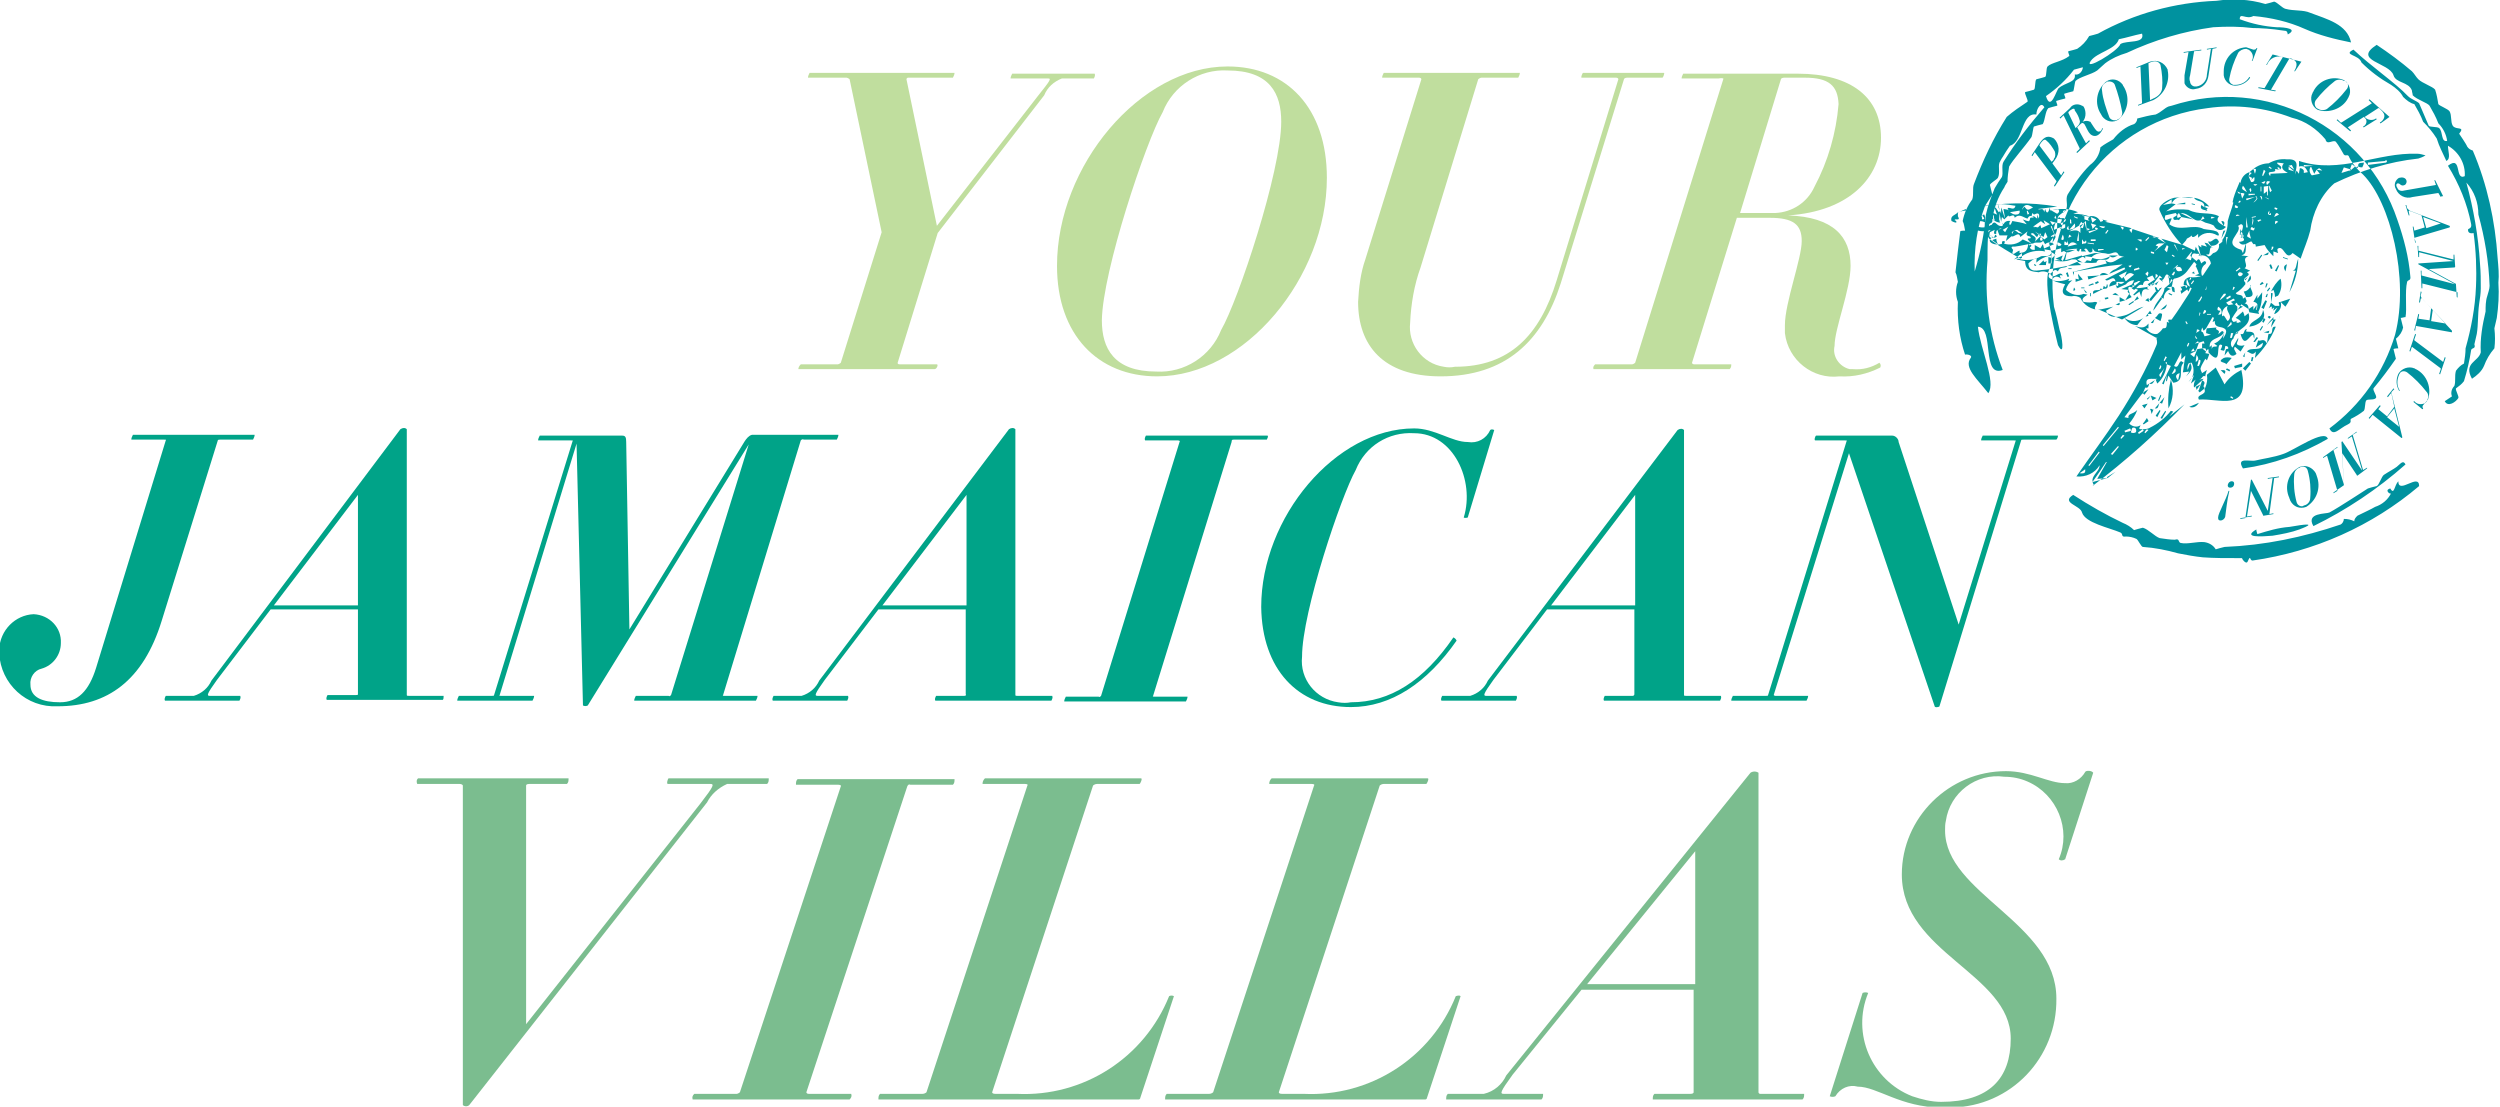 <?xml version="1.0" encoding="utf-8"?>
<!-- Generator: Adobe Illustrator 22.0.0, SVG Export Plug-In . SVG Version: 6.00 Build 0)  -->
<svg version="1.1" id="Layer_1" xmlns="http://www.w3.org/2000/svg" xmlns:xlink="http://www.w3.org/1999/xlink" x="0px" y="0px"
	 viewBox="0 0 312.2 138.2" style="enable-background:new 0 0 312.2 138.2;" xml:space="preserve">
<style type="text/css">
	.st0{fill:#C0DE9E;}
	.st1{fill:#00A388;}
	.st2{fill:#7BBD8F;}
	.st3{fill:#00929F;}
</style>
<path class="st0" d="M117,45.5h-4.6c-0.3,0-0.3-0.1-0.3-0.2l5-16.2l13.3-17.2c0.4-1,1.2-1.7,2.2-2.1h4c0.1-0.2,0.2-0.4,0.1-0.6
	h-10.3c-0.1,0.2-0.2,0.4-0.2,0.6h4.7c0.4,0,0.3,0.2-1.3,2.2l-12.6,16.2l-3.8-18.3c0-0.1,0.1-0.2,0.2-0.2h5.6
	c0.1-0.2,0.2-0.4,0.2-0.6h-18.1c-0.1,0.2-0.2,0.4-0.2,0.6h4.8c0.1,0,0.3,0.1,0.4,0.2l4,19.1L105,45.3c-0.1,0.1-0.3,0.2-0.4,0.2h-4.6
	c-0.2,0.2-0.3,0.4-0.3,0.6h17C117,46.1,117.2,45.5,117,45.5z"/>
<path class="st0" d="M144.5,47L144.5,47c10.9,0,21.2-12.3,21.2-24.8c0-8.7-5-13.9-12.4-13.9c-10.9,0-21.3,12.4-21.3,24.9
	C132,41.8,137.1,47,144.5,47z M145.2,14c1.3-3.3,4.6-5.4,8.1-5.2l0,0c5.3,0,6.7,2.9,6.7,6.4c0,6.2-5.4,22.4-7.5,26
	c-1.3,3.3-4.6,5.4-8.1,5.2c-5.3,0-6.8-2.9-6.8-6.4C137.7,33.8,143.1,17.7,145.2,14z"/>
<path class="st0" d="M179.9,47c8.1,0,12.7-4.4,15-11.6l7.9-25.5c0-0.1,0.2-0.2,0.4-0.2h4.4l0,0c0.1,0,0.3-0.6,0.2-0.6h-10.1
	c-0.1,0-0.3,0.6-0.2,0.6h4.3c0.2,0,0.3,0.1,0.3,0.2L194.4,35c-2.1,6.9-5.9,10.8-12.7,10.8c-0.5,0.1-0.9,0.1-1.4,0
	c-2.7-0.4-4.5-2.9-4.2-5.5c0.1-2.3,0.5-4.7,1.3-6.9l7.2-23.5c0.1-0.1,0.3-0.2,0.4-0.2h4.6c0.1-0.2,0.2-0.4,0.2-0.6h-17
	c-0.1,0.2-0.2,0.4-0.2,0.6h4.6c0.2,0,0.3,0.1,0.3,0.2l-7,22.5c-0.6,1.7-0.8,3.5-0.9,5.3C169.6,43.1,172.7,47,179.9,47z"/>
<path class="st1" d="M168.7,88.3c5,0,9.5-3,13.2-8.3c-0.1-0.2-0.2-0.3-0.4-0.4c-3.7,5.4-7.9,8.1-12.8,8.1c-0.5,0.1-1,0.1-1.6,0
	c-2.8-0.4-4.8-2.9-4.5-5.7c0-5.6,4.9-20.1,6.7-23.3c1.2-3,4.1-4.8,7.3-4.6c4.9,0,7.6,5.9,6.2,10.5c-0.1,0.1,0.5,0.1,0.5,0l3.3-10.9
	c-0.2-0.1-0.4-0.1-0.5,0c-0.5,1.1-1.6,1.7-2.8,1.5c-2,0-4.1-1.7-6.7-1.7c-9.8,0-19.1,11.1-19.1,22.3
	C157.6,83.6,162.1,88.3,168.7,88.3z"/>
<path class="st1" d="M203.9,86.9h-3.5c-0.1,0.2-0.2,0.4-0.1,0.6h14.5c0.1-0.2,0.2-0.4,0.1-0.6h-4.3c-0.2,0-0.3,0-0.3-0.1V53.7
	c-0.2-0.2-0.5-0.2-0.8,0L185.8,85c-0.4,0.9-1.2,1.6-2.2,1.9h-3.5c-0.1,0.2-0.2,0.4-0.1,0.6h9.3c0.1-0.2,0.2-0.4,0.1-0.6h-3.8
	c-0.4,0-0.4-0.2,0.9-2l6.7-8.8h10.9v10.6C204.1,86.8,204,86.9,203.9,86.9z M193.7,75.6l10.5-13.8v13.8H193.7z"/>
<path class="st0" d="M215.2,9.9l-11,35.4c-0.1,0.1-0.3,0.2-0.4,0.2h-4.6c-0.2,0.2-0.3,0.4-0.2,0.6h17c0.2-0.2,0.2-0.4,0.2-0.6h-4.6
	c-0.2,0-0.3-0.1-0.3-0.2l5.6-18.1h4.1c2.9,0,4,0.8,4,2.9c0,2.2-2.1,7.7-2.1,10.5c0,0.3,0,0.7,0,1c0.4,3.4,3.5,5.8,6.8,5.4
	c1.8,0.1,3.5-0.3,5.1-1.1c0.1-0.2,0.1-0.4-0.1-0.6c-1,0.6-2.1,0.9-3.3,0.8c-0.1,0-0.2,0-0.4,0c-1.3-0.3-2.2-1.6-1.9-2.9
	c0-2.2,2-7,2-10c0-3.6-2.1-6.1-7.8-6.3l0,0c7.7-0.5,11.6-4.8,11.6-9.7c0-5-3.7-8-10.4-8h-14.3c-0.1,0.2-0.2,0.4-0.2,0.6h4.6
	C215.1,9.7,215.3,9.8,215.2,9.9z M222.4,9.9c0-0.1,0.2-0.2,0.4-0.2h2.6l0,0c3,0,4.1,1,4.2,3.3c-0.3,3.6-1.3,7.1-3,10.3
	c-0.9,2-2.8,3.2-4.9,3.3h-4.4L222.4,9.9z"/>
<path class="st1" d="M154.1,54.9h4.1l0,0c0.1-0.2,0.2-0.4,0.1-0.5h-15.2c-0.1,0.2-0.2,0.4-0.1,0.6h4.1c0.2,0,0.3,0.1,0.2,0.2
	l-9.8,31.7c-0.1,0.1-0.2,0.2-0.3,0.1h-4.1c-0.1,0.2-0.2,0.4-0.2,0.6h15.2c0.1-0.2,0.2-0.4,0.2-0.6h-4.1c-0.2,0-0.3,0-0.2-0.1
	l9.8-31.7C153.8,54.9,153.9,54.9,154.1,54.9z"/>
<path class="st2" d="M181.8,124.4c-3.1,7.7-10.7,12.6-19,12.2h-2.7c-0.3,0-0.4-0.1-0.4-0.2l12.6-38.3c0.1-0.1,0.3-0.2,0.5-0.2h5.3
	c0.1,0,0.4-0.7,0.2-0.7h-19.5c-0.2,0.2-0.3,0.4-0.3,0.7h5.3c0.3,0,0.4,0.1,0.3,0.2l-12.6,38.3c-0.1,0.1-0.3,0.2-0.5,0.2h-5.3
	c-0.2,0.2-0.2,0.4-0.2,0.7h32.5c0.1,0,0.2-0.1,0.2-0.2l4.2-12.7C182.3,124.3,182.1,124.3,181.8,124.4z"/>
<path class="st2" d="M146,124.4c-3.1,7.7-10.7,12.6-19,12.2h-2.7c-0.3,0-0.4-0.1-0.4-0.2l12.6-38.3c0.1-0.1,0.3-0.2,0.5-0.2h5.3
	c0.1,0,0.4-0.7,0.2-0.7H123c-0.2,0.2-0.3,0.4-0.3,0.7h5.3c0.3,0,0.4,0.1,0.3,0.2l-12.6,38.3c-0.1,0.1-0.3,0.2-0.5,0.2h-5.3
	c-0.2,0.2-0.2,0.4-0.2,0.7h32.5c0.1,0,0.2-0.1,0.2-0.2l4.2-12.7C146.4,124.3,146.2,124.3,146,124.4z"/>
<path class="st2" d="M219.6,136.4V96.5c-0.3-0.2-0.7-0.2-1,0l-30.5,37.8c-0.5,1.1-1.5,2-2.8,2.3h-4.5c-0.2,0.2-0.2,0.4-0.2,0.7h11.9
	c0.2-0.2,0.2-0.4,0.2-0.7h-4.9c-0.5,0-0.5-0.2,1.1-2.4l8.6-10.6h14v12.8c0,0.1-0.1,0.2-0.4,0.2h-4.5c-0.2,0.2-0.2,0.4-0.2,0.7l0,0
	h18.7c0.2-0.2,0.2-0.4,0.2-0.7h-5.5C219.7,136.6,219.6,136.5,219.6,136.4z M211.7,122.9h-13.5l13.5-16.6V122.9z"/>
<path class="st1" d="M221.5,86.8l9.4-30.2l10.7,31.6c0,0.2,0.6,0.1,0.6,0L252.4,55c0-0.1,0.1-0.1,0.3-0.1h4.1l0,0
	c0.1-0.1,0.2-0.3,0.2-0.5h-9.4c-0.1,0.2-0.2,0.4-0.2,0.6h4.1c0.2,0,0.3,0,0.2,0.1l-7.1,22.9l-7.5-22.8c0-0.4-0.4-0.8-0.8-0.8h-9.5
	c-0.1,0-0.3,0.6-0.1,0.6h3.7c0.2,0,0.3,0,0.2,0.1l-9.8,31.7c0,0.1-0.1,0.1-0.3,0.1h-4.1c-0.1,0.2-0.2,0.4-0.2,0.6h9.4
	c0.1-0.2,0.2-0.4,0.2-0.6h-4.1C221.6,86.9,221.5,86.8,221.5,86.8z"/>
<path class="st2" d="M260.4,96.4c-0.5,0.9-1.5,1.5-2.5,1.4c-2.1,0-4.3-1.5-7.4-1.5c-7.1,0-13,5.8-13,12.9c0,9.8,13.6,12.4,13.6,20.5
	c0,5-2.7,7.9-8.7,7.9c-1.2,0-2.4-0.3-3.6-0.7c-5.1-2-7.6-7.8-5.5-12.9c-0.2-0.1-0.5-0.1-0.7,0l-4.1,12.9c0.2,0.1,0.5,0.1,0.7,0
	c0.6-1,1.7-1.5,2.8-1.2c2.4,0,5.4,2.6,10.4,2.6c0.4,0,0.9,0,1.3,0c7.4-0.1,13.2-6.2,13.1-13.6c0-9.5-13.9-13.1-13.9-21
	c0-0.4,0-0.8,0.1-1.2c0.5-3.5,3.8-6,7.3-5.5c1,0,2,0.2,2.9,0.6c3.7,1.6,5.5,6,3.9,9.7c0.2,0.2,0.5,0.2,0.8,0l3.5-10.8
	C261.2,96.2,260.5,96.2,260.4,96.4z"/>
<path class="st2" d="M100.7,136.4l12.6-38.2c0.1-0.2,0.2-0.3,0.4-0.2h5.3c0.2-0.2,0.2-0.4,0.2-0.7H99.6c-0.2,0.2-0.2,0.4-0.2,0.7
	h5.3c0.2,0,0.4,0.1,0.3,0.2l-12.6,38.2c-0.1,0.1-0.3,0.2-0.4,0.2h-5.3c-0.2,0.2-0.3,0.4-0.2,0.7h19.6c0.2-0.2,0.3-0.4,0.2-0.7H101
	C100.8,136.6,100.7,136.5,100.7,136.4z"/>
<path class="st1" d="M120.4,86.9h-3.5c-0.1,0.2-0.2,0.4-0.1,0.6h14.5c0.1-0.2,0.2-0.4,0.1-0.6h-4.3c-0.2,0-0.3,0-0.3-0.1V53.6
	c-0.2-0.2-0.5-0.2-0.8,0L102.3,85c-0.4,0.9-1.2,1.6-2.2,1.9h-3.5c-0.1,0.2-0.2,0.4-0.1,0.6h9.3c0.1-0.2,0.2-0.4,0.1-0.6h-3.8
	c-0.4,0-0.4-0.2,0.9-2l6.7-8.8h10.9v10.6C120.7,86.8,120.6,86.9,120.4,86.9z M110.2,75.6l10.5-13.8v13.8H110.2z"/>
<path class="st1" d="M27.5,54.9h4.1c0.1-0.2,0.2-0.4,0.2-0.6H16.6c-0.1,0.2-0.2,0.4-0.2,0.6h4.1c0.2,0,0.3,0,0.2,0.1L12,83.4
	c-0.9,2.9-2.3,4.3-4.5,4.3c-2.2,0-3.7-0.6-3.7-2.2c-0.1-0.9,0.5-1.8,1.4-2c1.4-0.4,2.4-1.7,2.4-3.2c0.1-1.9-1.4-3.5-3.4-3.6
	c-2.3,0.1-4.2,2-4.3,4.4c0,0.2,0,0.3,0,0.5c0.2,3.8,3.4,6.8,7.3,6.6c6.2,0,10.7-3.2,13-10.7l7-22.5C27.2,54.9,27.4,54.9,27.5,54.9z"
	/>
<path class="st1" d="M66.7,86.9h-4.1c-0.2,0-0.3,0-0.2-0.1L72,55.4l0.8,32.7c0.2,0.1,0.4,0.1,0.6,0l20.1-32.6l-9.7,31.3
	c-0.1,0.1-0.2,0.2-0.3,0.1h-4.1c-0.1,0.2-0.2,0.4-0.2,0.6h15.2c0.1-0.2,0.2-0.4,0.2-0.6h-4.1c-0.2,0-0.3,0-0.2-0.1L100,55
	c0.1-0.1,0.2-0.2,0.4-0.1h4.1v0c0.1-0.2,0.2-0.4,0.2-0.6H93.9c-0.4,0.1-0.7,0.5-0.9,0.8L78.6,78.6l-0.4-23.4c0-0.6-0.1-0.8-0.5-0.8
	H67.4c-0.1,0.2-0.2,0.4-0.2,0.6h4.1c0.2,0,0.3,0,0.2,0.1l-9.8,31.7c0,0.1-0.1,0.1-0.3,0.1h-4.1c-0.1,0.2-0.2,0.4-0.2,0.6h9.4
	C66.6,87.3,66.7,87.1,66.7,86.9z"/>
<path class="st1" d="M55.4,86.9h-4.3c-0.2,0-0.3,0-0.3-0.1V53.6c-0.2-0.2-0.5-0.2-0.8,0L26.4,85c-0.4,0.9-1.2,1.6-2.2,1.9h-3.5
	c-0.1,0.2-0.2,0.4-0.1,0.6h9.3c0.1-0.2,0.2-0.4,0.1-0.6h-3.8c-0.4,0-0.4-0.2,0.9-2l6.7-8.8h10.9v10.6c0,0.1-0.1,0.1-0.3,0.1h-3.5
	c-0.1,0.2-0.2,0.4-0.1,0.6h0h14.5C55.4,87.3,55.4,87.1,55.4,86.9z M44.7,75.6H34.2l10.5-13.8V75.6z"/>
<path class="st2" d="M90.8,97.9L90.8,97.9L90.8,97.9h5c0.2-0.2,0.2-0.4,0.2-0.7H83.5c-0.1,0-0.3,0.7-0.1,0.7h5.3
	c0.5,0,0.5,0.2-1.2,2.4l-21.8,27.6V98.1c0-0.1,0.1-0.2,0.4-0.2h4.7c0.2-0.2,0.2-0.4,0.2-0.7H52.2c-0.2,0.2-0.2,0.4-0.1,0.7h5.3
	c0.2,0,0.4,0.1,0.4,0.2V138c0.2,0.2,0.6,0.2,0.8,0l29.7-37.8C88.8,99.2,89.7,98.4,90.8,97.9z"/>
<path id="Logo-jamaicanVillas-gray_1_" class="st3" d="M290.7,54.8c-0.4-1.3-4.3,1.5-5.6,1.9c-1.1,0.4-2.6,0.6-3.4,0.8
	c-0.7,0.2-2.5-0.5-1.6,1C283.8,58,287.4,56.7,290.7,54.8 M281.9,66.7c0,0-0.2-0.6-0.1-0.6c-1.9,1.1,0.7,0.9,2,0.8
	c1.2-0.2,2.3-0.4,3.4-0.8c-0.1,0,3.2-1.1-1.3-0.3C284.5,65.9,283.2,66.3,281.9,66.7 M261.1,7.6c-1,1.4,3.4-1.2,3.7-2.1
	c0.8-0.5,3.1,0,2.7-1.3c-1,0.2-1.9,0.5-2.9,0.7C264.2,6.2,261.9,6.5,261.1,7.6 M255.5,12c0.6,2,1.3-0.8,1.6-1c0.8-0.7,2.2-0.7,2-1.7
	c0.5,0.1,0.9-0.3,1-0.8c0,0,0-0.1,0-0.1l-1.1,0.3C258,10,256.8,11.1,255.5,12 M246.6,33.9c0.7-2.3,1.2-4.7,1.4-7.1
	c0.2-1,0.7-2.3,1.1-3.3c0.3-0.5,0.6-1,0.9-1.4c0.2-0.5-0.1-1.4,0.2-1.9c1.5-2.4,3.2-4.6,5.1-6.8c-0.4-0.8-1,0.2-1,0.9
	c-1.9-0.3-1.6,3.4-3.3,3.9c-0.3,0.4-0.6,0.9-0.9,1.4c-0.1,0.1-0.4,0.7-0.4,0.7c-0.2,0.5,0.1,1.3-0.2,1.9c-0.1,0.2-1,0.7-1,0.9
	c0.1,0.4,0.2,0.8,0.3,1.2c-0.3,0.5-0.6,0.9-0.9,1.4C246.9,28.3,246.5,31.1,246.6,33.9 M284.3,3.4c1.1,0,2.7,0.2,1.4,0.9
	c-0.1-0.6-0.3-0.4-0.7-0.5c-1.2-0.2-2.8-0.3-3.7-0.3c-1.6-0.2-3.2-0.2-4.9-0.1c-3.7,0.5-7.4,1.6-10.8,3.2c-1,0.3-1.9,0.7-2.7,1.3
	c-0.3,0.3-0.7,0.6-1,0.9c-0.7,0.5-2.2,0.8-2.7,1.3c-0.1,0.1-0.2,1.2-0.3,1.3c-0.4,0.1-0.8,0.2-1.1,0.3c-0.1,0.1,0.2,0.5,0.1,0.6
	c-0.4,0.1-0.8,0.2-1.1,0.3c-0.1,0.1,0.2,0.5,0.1,0.6c-0.4,0.1-0.8,0.2-1.1,0.3c-0.4,0.4-0.4,1.5-0.7,2c-0.4,0.1-0.8,0.2-1.1,0.3
	c-0.1,0.1-0.2,1.1-0.3,1.3c-0.9,1.3-2.3,2.8-2.8,3.7c-0.1,0.6-0.2,1.3-0.2,1.9c-0.1,0.2-0.3,0.4-0.4,0.7c-0.8,1.2-1.3,2.6-1.5,4
	c0.1,0.6-0.4,0.4-0.4,0.7c-0.2,1.4-0.2,2.9-0.2,4.4c-0.4,4.7,0.2,9.3,1.9,13.7c-2.7,1-1-5.3-3.1-5.4c0.3,2.8,2.3,6.9,1.3,8.3
	c-1.4-1.8-3.1-3.2-2.2-4.4c0.3-0.4-0.7-0.5-0.7-0.4c-0.7-2.1-1-4.3-0.9-6.6c-0.3-0.8-0.3-1.7,0-2.5c-0.1-0.4-0.1-0.8-0.3-1.2
	c0.2-1.9,0.4-3.5,0.6-5.1c0-0.1,0.5-0.1,0.6-0.1c-0.1-0.4-0.1-0.8-0.3-1.2c0.2-1,0.6-1.9,1.2-2.7c0.2-0.6,0-1.4,0.2-1.9
	c1.1-2.9,2.4-5.7,4.1-8.4c0.8-0.7,1.7-1.3,2.6-1.9c0.1-0.2-0.4-1-0.3-1.2c0.4-0.1,0.8-0.2,1.1-0.3c0.2-0.1,0.1-1.1,0.3-1.3
	c0.4-0.1,0.8-0.2,1.1-0.3c0.2-0.1,0.1-1.1,0.3-1.3c0.5-0.5,1.8-0.6,2.7-1.3c0.1,0-0.2-0.5-0.1-0.6c0.4-0.1,0.8-0.2,1.1-0.3
	c0.6-0.4,1.1-0.9,1.5-1.6c0.4-0.1,0.8-0.2,1.1-0.3c4.5-2.5,9.6-3.9,14.8-4.1c2-0.3,4.1-0.2,6.1,0.4c0.4-0.1,0.8-0.2,1.1-0.3
	c0.4,0.1,1,0.8,1.4,0.9c1.1,0.3,2.2,0.1,3.1,0.5c2.1,0.8,4.6,1.4,5.1,3.7c-2-0.4-4-0.9-5.8-1.7c-2-0.9-4.2-1.4-6.4-1.6
	c-0.9,0.5-1.7-0.5-1.7,0.4C281.3,3,282.8,3.3,284.3,3.4 M305.3,50.1c0.4,0.8,1.4,0.1,1.7-0.4c0.1-0.2-0.4-1-0.3-1.2
	c0.4-0.3,0.7-0.5,1-0.9c0.4-1.3,0.7-2.6,0.9-3.9c0.1-0.3,0.6-0.1,0.4-0.7c0.1-0.4,0.2-0.9,0.3-1.3c0.2-1.2,0.1-2.3,0.3-3.8
	c0.1-0.6,0.2-1.3,0.2-1.9c0-1,0-2-0.1-3.1c-0.2-3.4-0.8-6.8-1.7-10.1c1,1.1,1.5,2.5,1.5,4c0.8,2.9,1.3,5.9,1.4,8.9
	c0,0.4-0.2,0.9-0.3,1.3c-0.2,0.6-0.2,1.3-0.2,1.9c-0.4,1.7-0.7,3.4-0.6,5.1c-0.3,1.2-2.2,1.3-1.1,3.3c0.6-0.4,1.2-0.9,1.5-1.6
	c0.3-0.8,0.7-1.5,1.3-2.2c0.1-0.8,0.1-1.6,0-2.5c0.1-0.4,0.2-0.9,0.3-1.3c0.2-1.4,0.3-2.9,0.2-4.4c0.1-1,0-2-0.1-3.1
	c-0.3-4.6-1.3-9.2-3.1-13.4c-0.3-0.1-0.5-0.2-0.7-0.5c-0.1-0.3-1-1.6-1-1.6c0.8-1-0.4-0.4-0.8-1c-0.3-0.5-0.1-1.3-0.4-1.8
	c-0.2-0.3-1.3-0.7-1.4-0.9c-0.1-0.6-0.2-1.2-0.4-1.8c-0.3-0.4-1.6-0.8-2.1-1.3c-0.3-0.3-0.5-0.7-0.8-1c-1.4-1.2-2.9-2.3-4.4-3.3
	c-3.1,2,1.6,2.2,2.1,3.8c0.3,1,1.9,0.8,2.3,1.9c0,0.2,0.1,0.4,0.1,0.6c0.6,0.6,1.8,0.9,2.1,1.3c0.4,0.7,0.8,1.4,1.1,2.2
	c0.6,0.6,1,1.4,1.1,2.2c-0.8,0.2-0.5-1.2-1-1.6c-0.2-0.2-1.2-0.1-1.3-0.3c-0.4-0.9-0.8-1.9-1.2-2.8c-0.3-0.3-1-0.5-1.4-0.9
	c-1.5-1.6-4.7-3.8-6.8-5.8c-1.4,0.7,0.7,0.6,1,1.6c1.1,1.1,2.3,2,3.7,2.8c0.6,0.4,1.2,0.9,1.5,1.5c0.4,0.4,0.9,0.8,1.4,0.9
	c0.4,0.7,0.8,1.4,1.1,2.2c0.6,0.6,1.2,1.3,1.7,2.1c0.3,1,0.8,1.9,1.2,2.8c0.6-0.3,0.2-1.2,0.2-1.9c1.4,0.8,2.2,2.3,2.1,3.8
	c-1.3,0.6-0.3-2.7-2.1-1.3c1.4,2.3,2.4,4.7,2.9,7.3c0.1,0.6-0.4,0.5-0.4,0.7c0,0.6,0.7,0.4,0.7,0.4c0.3,2.2,0.4,4.5,0.3,6.7
	c-0.1,2.6-0.6,5.2-1.3,7.7c0,0.6-0.1,1.3-0.2,1.9c-0.4,0.2-0.7,0.5-1,0.9c-0.2,0.7,0,1.3-0.2,1.9c-0.3,0.3-0.5,0.8-0.3,1.3
	L305.3,50.1 M290.9,53.5c0.5,1.1,1.2,0,2.3-0.5c0.6-0.3,0.2-0.5,0.4-0.7c0.6-0.3,1.1-0.6,1.6-1c0.2-0.3,0.1-1,0.3-1.3
	c0.2-0.2,1,0,1.2-0.3c0.2-0.2-0.4-0.9-0.3-1.2c1-1.2,1.9-2.4,2.8-3.7c-0.1-0.4-0.2-0.8-0.3-1.2c0.1-0.1,0.6-0.1,0.6-0.1
	c-0.1-0.4-0.2-0.8-0.3-1.2c0.5-0.4,0.8-0.9,0.9-1.4c-0.1-0.4-0.2-0.8-0.3-1.2c0.2,0,0.4-0.1,0.6-0.1c0.2-1-0.1-3.2,0.2-4.4
	c0.1-0.3,0.5-0.1,0.4-0.7c-0.2-2.4-0.8-4.7-1.6-7c-3.9-11.7-16.5-18.1-28.2-14.3c-0.1,0-0.3,0.1-0.4,0.1c-0.5,0.2-0.9,0.7-1.6,1
	c-0.8,0.1-1.5,0.3-2.3,0.5c0,0.3-0.2,0.6-0.4,0.7c-1,0.3-1.9,1-2.6,1.9c-0.5,0.3-1.1,0.6-1.6,1c-0.1,0.9-0.6,1.7-1.3,2.2
	c-1.1,1.1-2,2.4-2.8,3.7c-0.3,0.6,0.1,1.3-0.2,1.9c-0.2,0.3-0.9,0.6-1,0.9c-0.2,0.7,0,1.3-0.2,1.9c-0.1,0.4-0.8,1.1-0.9,1.4
	c0.1,0.4,0.2,0.8,0.3,1.2c0,0-0.1,1.8-0.2,1.9c-0.9,1.2,0.2,6.4,1,9.6c0.9,1.7,0.5-1.2,0.2-1.9c-0.2-1-0.4-1.9-0.7-2.9
	c-1.6-12.2,7-23.3,19.2-24.8c3.5-0.5,7.1-0.1,10.5,1.2c1.7,0.4,3.1,1.4,4.2,2.7c0.2,0.8,0.9,0,1.3,0.3c0.4,0.5,0.7,1.1,1,1.6
	c0.3,0.3,0.5-0.2,0.7,0.4c0.4,0.8,1,1.5,1.7,2.1c3.4,3.4,5.8,13,4,20C297.7,46.5,294.8,50.6,290.9,53.5 M258.9,61.8
	c-1.6,1,0.9,1.3,1.1,2.2c0.4,1.3,3.4,1.9,4.8,2.5c0.4,0.2,0,0.6,0.7,0.5c0.4,0,0.9,0.1,1.3,0.3c0.2,0.1,0.6,1,0.8,1
	c1.5,0.1,3,0.4,4.4,0.8c1,0.2,2.1,0.4,3.1,0.5c1.4,0.1,2.7,0.1,4.9,0.1c-0.1,0,0.5,0.9,0.7,0.4c0.4-0.9,0.2-0.1,0.6-0.1
	c7.7-1.1,14.9-4.3,20.8-9.3c0-1.7-2.6,1.1-2.6-0.6c-0.5,0.5-0.5,1.8-1,0.9c-0.8,0.2,0,0.8,0.1,0.6c-0.4,0.8-1.1,1.4-2,1.7
	c-0.5,0.3-1.4,0.7-2.2,1.1c-0.2,0.2-0.4,0.4-0.4,0.7c-0.4-0.2-0.8-0.3-1.3-0.3c0,0.3-0.2,0.6-0.4,0.7c-4.7,1.6-9.5,2.6-14.5,2.8
	c-0.4,0.1-0.8,0.2-1.1,0.3c-0.3-0.5-0.8-0.8-1.4-0.9c-1-0.1-2.1,0.3-3,0.1c-0.3-0.1-0.1-0.6-0.7-0.4c-0.6,0-1.2-0.1-1.9-0.2
	c-0.6-0.2-1.4-1.1-2.1-1.3c-0.4,0.1-0.8,0.2-1.1,0.3c-0.4-0.4-0.9-0.7-1.4-0.9C263,64.3,260.9,63.1,258.9,61.8 M300.4,58
	c-0.3-0.6-0.6-0.1-1.1,0.3c-0.4,0.3-1,0.6-1.6,1c-0.3,0.2-0.6,1.3-0.9,1.4c-0.4,0.1-0.8,0.2-1.1,0.3c-0.5,0.3-3.5,2.3-4.8,3
	c-0.4,0.2-3,0-2,1.7C293,63.7,296.9,61.1,300.4,58 M256.6,20c-0.1,0.1-0.2,0.3-0.3,0.4l1.1,1.5c0,0,0,0,0,0l0.3-0.5
	c0,0,0.1,0.1,0.1,0.1l-1.2,1.8c0,0-0.1-0.1-0.1-0.1l0.3-0.5c0,0,0,0,0-0.1l-2.7-3.6c0,0,0,0,0,0l-0.3,0.5c0,0-0.1-0.1-0.1-0.1l1-1.5
	c0.6-0.9,1.1-1,1.8-0.6C257.2,18,257.3,19.1,256.6,20L256.6,20z M254.9,17.8l-0.2,0.3c0,0,0,0,0,0.1l1.5,2c0.1-0.1,0.3-0.2,0.3-0.4
	c0.2-0.2,0.2-0.6,0.1-0.9c-0.3-0.5-0.6-1-1.1-1.4C255.4,17.4,255.2,17.4,254.9,17.8L254.9,17.8z M259.9,15.4
	c0.2-0.3,0.7-0.4,1.1-0.2c0.1,0,0.1,0.1,0.1,0.1c0.2,0.3,0.5,0.8,0.7,1c0.1,0.1,0.3,0.2,0.4,0.1c0,0,0,0,0.1,0
	c0.1-0.1,0.2-0.2,0.2-0.4c0,0,0.1,0,0.1,0.1c-0.1,0.2-0.2,0.4-0.4,0.6c-0.3,0.3-0.7,0.4-1.1,0.1c0,0-0.1-0.1-0.1-0.1
	c-0.3-0.3-0.5-0.9-0.7-1.2c-0.2-0.2-0.3-0.2-0.6,0.1l-0.3,0.3l1.1,2c0,0,0,0,0,0l0.4-0.4c0,0,0,0.1,0.1,0.1l-1.6,1.5
	c0,0-0.1-0.1-0.1-0.1l0.4-0.4c0,0,0,0,0-0.1c0,0,0,0,0,0l-2-4.1c0,0,0,0,0,0l-0.4,0.4c0,0-0.1-0.1-0.1-0.1l1.3-1.2
	c0.3-0.5,1-0.6,1.5-0.3c0.1,0,0.1,0.1,0.2,0.1C260.6,14,260.5,14.9,259.9,15.4C260,15.3,259.9,15.3,259.9,15.4L259.9,15.4z
	 M258.5,13.8l-0.2,0.2c0,0,0,0,0,0.1l0.9,1.9l0.3-0.3c0.2-0.2,0.3-0.5,0.2-0.7c-0.1-0.4-0.3-0.8-0.6-1.2
	C259.1,13.5,258.9,13.5,258.5,13.8L258.5,13.8z M264.6,14.9c-0.7,0.5-1.6,0.3-2.1-0.4c0-0.1-0.1-0.1-0.1-0.2
	c-0.9-1.3-0.6-3.1,0.6-4.1c0.7-0.5,1.6-0.3,2.1,0.4c0,0.1,0.1,0.2,0.1,0.2C266,12.1,265.8,13.8,264.6,14.9L264.6,14.9z M263,10.3
	c-0.4,0.2-0.6,0.6-0.5,1c0.1,1.1,0.5,2.2,0.9,3.3c0.1,0.3,0.5,0.5,0.9,0.4c0.1,0,0.1-0.1,0.2-0.1c0.4-0.2,0.6-0.6,0.5-1
	c-0.2-1.1-0.5-2.2-0.9-3.3c-0.1-0.3-0.5-0.5-0.9-0.4C263.2,10.1,263.1,10.2,263,10.3L263,10.3z M268.9,12.5l-1.9,0.7
	c0,0,0-0.1,0-0.1l0.5-0.2c0,0,0,0,0,0l-0.2-4.6c0,0,0,0,0,0l-0.5,0.2c0,0,0-0.1,0-0.1l1.7-0.7c0.9-0.3,1.8,0.1,2.2,1
	c0,0,0,0.1,0,0.1C271,10.2,270.3,11.8,268.9,12.5L268.9,12.5z M268.5,7.8l-0.2,0.1c0,0,0,0,0,0l0.2,4.6c0,0,0,0,0,0l0.4-0.2
	c0.5-0.2,1-0.6,1.1-1.2c0.1-1,0-2-0.2-3C269.6,7.7,269.2,7.5,268.5,7.8L268.5,7.8z M276.8,6l-0.5,0.1c0,0,0,0,0,0l-0.5,3.3
	c-0.1,0.9-0.7,1.6-1.6,1.7c-0.6,0.2-1.2-0.2-1.4-0.7c0-0.1,0-0.2,0-0.3c0-0.2,0-0.4,0-0.7l0.5-2.9c0,0,0,0,0,0l-0.6,0.1
	c0,0,0-0.1,0-0.1l2.2-0.3c0,0,0,0.1,0,0.1L274,6.4c0,0,0,0,0,0l-0.5,3c-0.1,0.3-0.1,0.6,0,0.8c0,0.3,0.3,0.6,0.6,0.6
	c0.1,0,0.1,0,0.2,0c0.7-0.1,1.3-0.7,1.3-1.5l0.5-3.2c0,0,0,0,0,0l-0.5,0.1c0,0,0-0.1,0-0.1l1.3-0.2C276.8,5.9,276.8,5.9,276.8,6
	L276.8,6z M281.3,7.6c0,0-0.1,0-0.1,0c0.3-0.5,0.1-1.1-0.4-1.4c-0.1,0-0.2-0.1-0.3-0.1c-0.4,0-0.8,0.2-1,0.5c-0.5,1-0.9,2.1-1.1,3.2
	c-0.1,0.4,0.2,0.7,0.5,0.8c0.1,0,0.1,0,0.2,0c0.7,0,1.4-0.3,1.8-1c0,0,0.1,0.1,0.1,0.1c-0.4,0.6-1.1,1-1.9,1c-0.8,0-1.5-0.8-1.4-1.6
	c0-0.1,0-0.2,0-0.2c0-1.6,1.2-2.9,2.8-3c0.3,0.1,0.6,0.2,0.9,0.3c0.2,0,0.3,0,0.4-0.2c0,0,0.1,0,0.1,0L281.3,7.6z M286.6,8.9
	c0,0-0.1,0-0.1,0c0.4-0.7,0.5-1.3-0.4-1.6l-0.1,0c0,0,0,0-0.1,0l-2.3,3.9c0,0,0,0,0,0l0.6,0.1c0,0,0,0.1-0.1,0.1L282,11
	c0,0,0-0.1,0.1-0.1l0.6,0.1c0,0,0,0,0.1,0l0,0l2.3-3.9c0,0,0,0,0,0H285c-0.8-0.2-1.6,0.2-1.9,1c0,0-0.1,0-0.1,0l0.8-1.3c0,0,0,0,0,0
	l3.6,0.9c0,0,0,0,0,0L286.6,8.9z M289.4,13.7c-0.7-0.4-1-1.4-0.6-2.1c0-0.1,0.1-0.1,0.1-0.2c0.7-1.4,2.4-2,3.8-1.4
	c0.7,0.4,1,1.4,0.6,2.1c0,0.1-0.1,0.1-0.1,0.2C292.5,13.6,290.8,14.2,289.4,13.7L289.4,13.7z M292.7,10.1c-0.3-0.2-0.8-0.2-1.1,0
	c-0.9,0.7-1.7,1.5-2.4,2.4c-0.2,0.3-0.2,0.7,0.1,1c0.1,0,0.1,0.1,0.2,0.1c0.3,0.2,0.8,0.2,1.1,0c0.9-0.7,1.7-1.5,2.4-2.4
	c0.3-0.3,0.3-0.7,0-1C292.9,10.1,292.8,10.1,292.7,10.1L292.7,10.1z M297.3,15.4c0,0-0.1,0-0.1-0.1c0.4-0.2,0.7-0.7,0.5-1.1
	c-0.1-0.2-0.2-0.3-0.3-0.4l-0.3-0.3c0,0,0,0-0.1,0l-1.7,1.1l0.1,0.1c0.3,0.3,0.9,0.4,1.3,0.1c0,0,0.1,0,0.1,0.1l-1.6,1
	c0,0-0.1,0-0.1-0.1c0.3-0.1,0.5-0.5,0.4-0.8c0-0.1-0.1-0.2-0.2-0.3l-0.1-0.1l-2,1.3c0,0,0,0,0,0l0.4,0.4c0,0-0.1,0.1-0.1,0.1
	l-1.7-1.4c0,0,0.1-0.1,0.1-0.1l0.4,0.4c0,0,0,0,0.1,0l3.8-2.4c0,0,0,0,0,0l-0.4-0.4c0,0,0.1-0.1,0.1-0.1l2.5,2.2c0,0,0,0,0,0
	L297.3,15.4z M304.8,24.6l-0.3-0.5c0,0,0,0,0,0l-3.2,0.5c-0.9,0.3-1.8-0.2-2.1-1c-0.3-0.5-0.1-1.1,0.4-1.4c0,0,0.1,0,0.1,0
	c0.3-0.1,0.7,0,0.8,0.3c0.1,0.2,0,0.5-0.2,0.6c-0.2,0.1-0.4,0.1-0.6-0.1c-0.1-0.1-0.2-0.1-0.3-0.1c0,0,0,0,0,0
	c-0.2,0.1-0.2,0.3,0,0.6c0.1,0.3,0.5,0.4,0.8,0.3l4-0.7c0,0,0,0,0,0l-0.2-0.6c0,0,0.1,0,0.1,0l1,2C304.9,24.5,304.9,24.5,304.8,24.6
	L304.8,24.6z M301.3,28.3c0,0,0.1,0,0.1,0l0.1,0.5c0,0,0,0,0,0l1.3-0.4l-0.4-1.5l-1.3-0.5c-0.3-0.1-0.3-0.1-0.3,0l0.1,0.5
	c0,0-0.1,0-0.1,0l-0.4-1.3c0,0,0.1,0,0.1,0l0.1,0.4c0.1,0.1,0.2,0.2,0.3,0.3l5,1.9c0,0,0.1,0.1,0,0.2l-4.4,1.3c0,0,0,0,0,0l0.2,0.6
	c0,0-0.1,0-0.1,0L301.3,28.3z M304.8,27.9l-2.2-0.8l0.4,1.4L304.8,27.9z M306.9,37.2l0-0.6c0,0,0,0,0-0.1l-4.4-1.1c0,0,0,0,0,0
	l0,0.6c0,0-0.1,0-0.1,0l-0.1-2.2c0,0,0.1,0,0.1,0l0,0.6c0,0,0,0,0,0l4.2,1.1l-4.6-2.5c0,0,0-0.1,0-0.1l4.4-0.3l-4.3-1.1c0,0,0,0,0,0
	l0,0.6c0,0-0.1,0-0.1,0l-0.1-1.4c0,0,0.1,0,0.1,0l0,0.6c0,0,0,0,0,0l4.4,1.1c0,0,0,0,0,0l0-0.6c0,0,0.1,0,0.1,0l0.1,1.5
	c0,0,0,0.1-0.1,0.1l-3.2,0.2l3.3,1.8c0.1,0,0.1,0.1,0.1,0.1l0.1,1.6C307,37.2,306.9,37.2,306.9,37.2L306.9,37.2z M302,39.2
	c0,0,0.1,0,0.1,0.1l-0.1,0.5c0,0,0,0,0,0l1.4,0.2l0.2-1.5l-1-1.1c-0.2-0.2-0.2-0.2-0.3-0.1l-0.1,0.5c0,0-0.1,0-0.1-0.1l0.2-1.3
	c0,0,0.1,0,0.1,0.1l-0.1,0.4c0,0.2,0.1,0.3,0.2,0.4l3.7,4c0,0.1,0,0.1,0,0.2l-4.5-0.8c0,0,0,0,0,0l-0.1,0.6c0,0-0.1,0-0.1-0.1
	L302,39.2z M305.4,40.4l-1.6-1.7l-0.2,1.4L305.4,40.4z M304.6,46.7l0.2-0.6c0,0,0,0,0-0.1l-3.6-2.7c0,0,0,0,0,0l-0.2,0.6
	c0,0-0.1,0-0.1-0.1l0.7-2.1c0,0,0.1,0,0.1,0.1l-0.2,0.6c0,0,0,0,0,0.1l3.6,2.7c0,0,0,0,0,0l0.2-0.6c0,0,0.1,0,0.1,0.1l-0.7,2.1
	C304.7,46.7,304.7,46.7,304.6,46.7L304.6,46.7z M301.4,50.2c0,0,0-0.1,0.1-0.1c0.3,0.4,0.9,0.5,1.4,0.2c0.1-0.1,0.2-0.2,0.2-0.3
	c0.2-0.4,0.2-0.8-0.1-1.1c-0.7-0.9-1.5-1.7-2.4-2.4c-0.3-0.2-0.7-0.2-0.9,0.1c0,0.1-0.1,0.1-0.1,0.2c-0.3,0.7-0.3,1.4,0.1,2
	c0,0-0.1,0-0.1,0c-0.4-0.7-0.4-1.4-0.1-2.1c0.4-0.7,1.3-1,2-0.7c0.1,0,0.1,0.1,0.2,0.1c1.4,0.7,2,2.4,1.5,3.8
	c-0.2,0.2-0.4,0.5-0.6,0.7c-0.1,0.1-0.1,0.3,0,0.4c0,0,0,0.1-0.1,0.1L301.4,50.2z M297.2,50.6c0,0,0.1,0.1,0.1,0.1l-0.3,0.4
	c0,0,0,0,0,0l1.1,0.9l0.9-1.2l-0.3-1.4c-0.1-0.3-0.1-0.3-0.2-0.2l-0.3,0.4c0,0-0.1-0.1-0.1-0.1l0.8-1c0,0,0.1,0.1,0.1,0.1l-0.3,0.3
	c-0.1,0.1-0.1,0.3,0,0.4l1.3,5.3c0,0.1-0.1,0.1-0.1,0.1l-3.6-2.9c0,0,0,0,0,0l-0.4,0.5c0,0-0.1-0.1-0.1-0.1L297.2,50.6z M299.6,53.3
	L299,51l-0.9,1.1L299.6,53.3z M291.4,61.6l0.5-0.3c0,0,0,0,0,0l-1.3-4.4c0,0,0,0,0,0l-0.5,0.3c0,0,0-0.1,0-0.1l1.8-1.3
	c0,0,0,0.1,0,0.1l-0.5,0.3c0,0,0,0,0,0v0l1.3,4.3l-0.3-5.3c0,0,0.1-0.1,0.1-0.1l2.5,3.7l-1.3-4.3c0,0,0,0,0,0l-0.5,0.3
	c0,0,0-0.1,0-0.1l1.1-0.8c0,0,0,0.1,0,0.1l-0.5,0.3c0,0,0,0,0,0l1.3,4.4c0,0,0,0,0,0l0.5-0.3c0,0,0,0.1,0,0.1l-1.2,0.9
	c0,0-0.1,0-0.1-0.1l-1.8-2.7l0.2,3.8c0,0.1,0,0.1,0,0.2l-1.3,0.9C291.4,61.7,291.4,61.6,291.4,61.6L291.4,61.6z M287.2,58.3
	c0.8-0.3,1.6,0.1,2,0.8c0,0.1,0.1,0.2,0.1,0.3c0.6,1.5,0,3.1-1.3,3.9c-0.8,0.3-1.6,0-2-0.8c0-0.1-0.1-0.2-0.1-0.3
	C285.2,60.7,285.8,59,287.2,58.3L287.2,58.3z M287.8,63.1c0.4-0.1,0.7-0.5,0.7-0.9c0.1-1.1,0-2.3-0.3-3.4c-0.1-0.4-0.4-0.6-0.8-0.5
	c-0.1,0-0.1,0-0.2,0.1c-0.4,0.1-0.7,0.5-0.7,0.9c-0.1,1.1,0,2.3,0.3,3.4c0.1,0.4,0.5,0.6,0.8,0.5C287.7,63.1,287.8,63.1,287.8,63.1
	L287.8,63.1z M279.8,64.8l0.6-0.1c0,0,0,0,0,0l0.7-4.8c0,0,0.1,0,0.1,0l2,3.9l0.6-4.1c0,0,0,0,0,0l-0.6,0.1c0,0,0-0.1,0-0.1l1.4-0.2
	c0,0,0,0.1,0,0.1l-0.6,0.1c0,0,0,0,0,0l-0.6,4.5c0,0,0,0,0,0l0.5-0.1c0,0,0,0.1,0,0.1l-1.2,0.2c-0.1,0-0.1,0-0.1-0.1l-1.5-3
	l-0.5,3.2c0,0,0,0,0,0l0.6-0.1c0,0,0,0.1,0,0.1l-1.4,0.2C279.7,64.9,279.8,64.8,279.8,64.8L279.8,64.8z M278.3,61.3c0,0,0.2,0,0.1,0
	c-0.3,1.2-0.4,2.5-0.5,3.1c0,0.3-0.3,0.6-0.6,0.6c-0.2,0-0.3-0.1-0.3-0.3c0,0,0,0,0-0.1C277,64.1,278,62.4,278.3,61.3L278.3,61.3z
	 M278.7,60.1c0.2,0,0.3,0.1,0.3,0.3c0,0.3-0.2,0.5-0.5,0.5c-0.2,0-0.3-0.1-0.3-0.3c0,0,0,0,0,0C278.2,60.4,278.4,60.1,278.7,60.1
	C278.7,60.1,278.7,60,278.7,60.1L278.7,60.1z M280.4,37.1c0,0.3,0.4,0.5-0.1,0.8c0.3,0,0.5,0.3,0.5,0.6c0,0,0,0.1,0,0.1h0l-0.9-0.6
	c-0.3,0.5-0.8,1.1-1.2,1.8c0,0.2,0.1,0.3,0.2,0.4c0.2,0,0.4-0.1,0.5-0.2c-0.4,0.4,0.3,0.4,0.4,0.1c-0.1,0.4,0.1,0.1,0,0
	c-0.2-0.2-0.4-0.3-0.6-0.4l0.9-0.8c0.1,0.2,0.2,0.5,0.2,0.6l0.5-0.4l0,0c0.5,1.8-1.6,1.9-1.9,3.2c-0.3,0.2-0.4,0.7-0.2,1
	c0,0,0.1,0.1,0.1,0.1l0.7-1.2c0.1,0.4-0.4,0.7,0,0.9c0.3,0.1,0.5,0.1,0.8,0l-0.5,0.8l-0.7-0.6c-0.1,0.1-0.1,0.2-0.1,0.3
	c0.1,0.2,0.2,0.4,0.3,0.6c-0.6,0.5-0.9,0.1-1.1-0.5l0,0c0.2-0.4-0.1-0.5-0.3-0.5l-0.1,0.5l-0.1,0.1l-0.4-0.1
	c0.1-0.2,0.2-0.4,0.2-0.6c-1-0.6,0.2,3-1.7,0.9c0-0.2,0-0.4,0-0.5l0.4-0.4c0,0.2,0,0.4,0,0.5c0.1-0.5,0.5-0.2,0.7-0.4l-0.4-0.3
	c0.6-0.2,1.1-0.8,1.3-1.5c-0.1,0.3-0.1,0.4-0.2,0.9c0.6-0.9,0.5-1.2-0.1-1.4c-0.4-0.1-1-0.1-0.9-0.8l-0.3,0.1
	c0.1-0.2,0.1-0.4,0.2-0.5l-0.2-0.1c-0.3,0.5-0.5,0.9-0.8,1.4c-0.1,0.1-0.2,0.2-0.3,0.3c-0.1-0.1-0.1-0.3-0.2-0.4
	c0,0.2-0.3,0.5,0.1,0.6c0.1,0.2,0.1,0.3,0.2,0.5l0.8-0.2l-0.6-0.2c0-0.2,0-0.4,0.1-0.6l1.2-0.1c-0.3,0.4,0.6,0.2,0.2,0.8
	c0.3-0.1,0.5-0.6,0.7-0.2c-0.3,0.9-2.1,0.6-1.7,2.1c-0.1,0-0.3,0-0.4,0.1c-0.1,0.1-0.1,0.2-0.2,0.4l0.5,0.1
	c-0.1,0.3-0.2,0.6-0.3,0.8l-0.2-0.2c-0.2,0.4-0.5,0.8-0.6,1.2c0,0.2,0.1,0.4,0.2,0.6c-0.2,0-0.4,0.1,0,0c-0.3,0.2-0.2,0.1,0,0
	l0.6-0.4c-0.1,0.3-0.2,0.6-0.2,0.8l0,0c-0.4-0.2-0.3,0.3-0.8,0.4l0.6-0.1l-1.2,1.1l0,0c-0.1-0.3,0-0.7,0.2-1l-0.6,0.5l0.4-1.1
	l-0.7,0.9c0.7-0.6,0.8-1.6,0.4-2.4c-0.1,0-0.3,0-0.4,0.1c-0.1,0.2-0.2,0.5-0.1,0.8l0.3-0.9c0.4,0.7,0.1,1.1-0.5,1.7l0.4-0.6
	l-0.8,0.1c0.1-0.5,0.1-0.9,0.2-1.4c0-0.2,0.1-0.3,0.1-0.7l-0.5,0.5V44l-0.9,1.7c0.6,0.4,0.5-0.5,0.9-0.6l0.3,0.2
	c-0.8,0.7,0.3,2.3-1.3,2.5l-0.6-0.9c-0.1,0.2-0.1,0.4-0.2,0.7l-0.1,0c0-0.1,0-0.2,0.1-0.8l-0.4,1.2l-0.2-0.1l1.1-2.2l-0.5-0.2
	c0-0.1,0-0.2,0-0.3l-0.2,0.1l0.2,0.2c-0.1,0.9-0.5,1.8-1.2,2.4l-0.2-0.5c-0.3,0.2-0.3,0.7-0.8,0.5l1-0.6c-0.6,0.1-1.6-0.3-1.3,0.8
	l0.3-0.2c-0.1,0.3-0.1,0.6-0.5,0.5c-0.2,0.1-0.4,0.2,0,0c-0.3,0.3-0.2,0.1,0,0l-0.3,0.7l-0.2,0.2l-2.1,2.8l0.5,0.1
	c-0.1-0.6,0.5-0.4,1.1-1c-0.2,0.6-0.6,1.2-1,1.7c0.4,0.4,1,0.5,1.4,0.2l0,0c0,0.2-0.4,0.5,0.1,0.5c0.4,0,0.8,0,1.1-0.2
	c1-0.5,1.9-1.2,2.6-2.1l0.3,0.1l-0.5,0.6l1.9-1.5c-3.6,3.7-7.4,7.1-11.5,10.2l0.2-0.1c-0.7-1.1,0.7-1.6,0.7-2.5
	c-0.6,1-1.7,1.5-2.9,1.4c1.8-2.6,3.6-5,5.3-7.6c1.8-2.8,3.4-5.7,4.7-8.8c0.1-0.2,0.1-0.5,0-0.8c0.1-0.1,0.3-0.3,0,0
	c0.2-0.4,0.1-0.2,0-0.1l-2.7-1.5c0.6,0.2,1.2,0.4,1.7-0.3l0,0v0.6L268,41c0.3,0.5,0.9,0.8,1.4,0.7c0.3-0.2,0.5-0.4,0.7-0.7
	c0.1,0,0.3,0,0.4-0.1c0.1-0.2,0.1-0.5,0.1-0.7l0.3,0.1c-0.4-0.6,0.2-0.3,0.3-0.4c0.8-1.1,1.5-2.2,2.2-3.3l0.3-0.6l-0.2-0.1l-0.2,0.5
	c-0.1-0.1-0.2-0.3-0.1-0.3c-0.4,0.3-0.6,0.4-0.8,0.6c0-0.2-0.1-0.3-0.1-0.4c0.2,0,0.3-0.1,0-0.5c0.3,0.1,0.6-0.4,0.7,0.2
	c0.5-0.6-0.4-0.2-0.3-0.5c0-0.5,0.3-0.8,0.8-0.9c0,0.1,0,0.2-0.1,0.4c0.4-0.2,0.2-0.3,0-0.4c0.6,0.1,1.2,0,1.7-0.2l1-1.5
	c-0.1-0.6-0.6-1.1-1.3-1c-0.1,0-0.2,0-0.3,0.1c0.4-0.4-0.1-0.3-0.2-0.3c-0.3-0.1-0.6-0.1-0.6,0.4c-0.4-0.2,0.1-0.4,0-0.7l-0.8,1
	c0.3-0.1,0.4-0.2,0.1-0.1l0.6,0.2c0-0.1,0.1-0.3,0.1-0.4l0.6,0.5c0.4-0.6,0.5,0.2,0.6,0.3c0.1-0.1,0.2-0.2,0.4-0.3
	c0.1,0,0.1,0.1,0.2,0.1c0,0.1,0,0.2-0.1,0.3c-0.5,0.3-0.6,1-0.4,1.5l-0.9-0.1l0.5-0.2c-0.1-0.3-0.2-0.6-0.4-1
	c-0.1,0.3,0,0.1,0.1-0.2l-0.3-0.3l-0.9,1.2c-0.4,0.5-1,0.8-1.6,0.9l-0.2,0.2l-0.2-0.2c0-0.1-0.1-0.2-0.2-0.3
	c-0.6-0.8-0.5,0.8-1.1,0.4l0,0c-0.2-0.4,0.2,0,0.2-0.2l-0.3-0.3l-1,1.3l0.9-0.6c-0.2,0.3-0.3,0.4-0.3,0.5l-0.5-0.3v0.4
	c-0.1-0.1-0.1-0.2-0.2-0.3c-0.1,0.5-0.2,0.3-0.4,0.1l0.9-0.6c-0.1-0.2,0.8-0.4,0.1-0.7c0,0.2,0,0.5-0.1,0.7l-0.3-0.5l-0.7,0.3
	l0.3,0.4c-0.5-0.1-0.7,0-0.8,0.5c-0.6-0.2-0.7,0.4-1.1,0.6l0,0l-0.3-0.2l0.4-0.3l0.7-0.6c-0.1,0-0.2,0-0.3,0
	c-0.1,0.2-0.8,0.1-0.4,0.6l-0.4-0.1c0.1-0.2,0.2-0.3,0.3-0.6c-0.4,0-0.8,0.2-1,0.5l-1.1,0.5l0,0l-0.2-0.4c0.2,0.1,0.4,0.3,0.3-0.3
	c0.5,0.4,0.7-0.1,1-0.2l1-0.8c-0.4-0.3-0.7-0.3-1.2,0.3l0.3-0.7l-1,0.5l0.4,0.4c0.1-0.1,0.1-0.2,0.2-0.2c0.1,0.2,0.2,0.4,0.3,0.6
	l-1.3,0c-0.2-1.1-1,0.2-1.3-0.3l2.5-1.3l-0.1-0.2l-1.9,0.8c0.2-0.3,0.5-0.5,0.8-0.6c0.3-0.2,0.6-0.4,0.9-0.6h0.1
	c0.5-0.2,0.2-0.1,0,0c-2.2,0.2-4.4,0.6-6.5,1l4.4-1.1l-0.2-0.4c1,0.8,1.6-0.5,2.4-0.4l-0.7-0.2l0,0c-0.3-0.8-0.9-0.1-1.4-0.2
	c-0.7-0.2-1.5-0.1-2,0.4l-0.8-0.1c0,0.1,0,0.2,0,0.3c-0.3-0.5-0.6,0-1,0.1c0.5,0.2,0.8,0.7,1.2,0.1l0.5,0.1l0.2-0.4
	c0.7,0.3,1.5,0.2,2.2-0.2c-0.3,0.9-1.5,0-1.7,0.8c-0.8,0.1-1.5,0-2.3-0.1c-0.2-0.4-0.4-0.3-0.8-0.3c-0.7,0.3-1.5,0.3-2.2,0.1l0.8,0
	l-0.6-0.2l0.9-0.4l-0.2,0.5l0.2,0.2c0.1-0.2,0.2-0.4,0.5-1.3c-0.1,0.9-0.2,1-0.2,1.2l2.1-0.6v0.1l1.6-0.4h0.9l-0.9-0.2
	c-0.1-0.1-0.2-0.3-0.3-0.4v0.4c-0.6,0.5-0.5-0.6-1-0.3h-0.2h-0.2c-0.8-0.1-1.7,0-2.5,0.4V31l-1.1,0.3l-1.2-0.2l1.4-0.6
	c-0.3-0.3-0.8-0.3-1.1,0l-0.3-0.5c0-0.1-0.1-0.3-0.1-0.4l-0.2,0.1c0-0.2,0-0.3,0.1-0.5c-0.4-0.1-0.4,0.3-0.5,0.4
	c-0.3-0.1-0.4-0.7-0.8-0.4c0.2,0.3,0.9,0.3,0.5,1l0.7-0.7c-0.1,0.6,0,0.7,0.4,0.4c-0.2,0.7-0.9,0.2-1.3,0.5
	c-0.8,0.1-1.5,0.3-2.3,0.4c-0.1,0-0.7-0.1-0.2,0.4c0,0.1-0.1,0.3-0.1,0.4c0,0.1,0.1,0.1,0.2,0.1c0.3-0.2,0.6-0.4,0.7-0.4
	c0,0.1,0,0.2,0,0.3c0.5-0.1,1.1,0,1.1-1.5c0.1,1.2,0.5,1.1,0.8,1.1c0-0.2,0-0.4,0-0.6l0.7,0.4l0.3-0.5c0.1,0.2,0.1,0.4,0.2,0.6
	c0,0.1,0.1,0.3,0.1,0.3c-1-0.2-2.1,0-2.9,0.6l0-0.4l-1,0.8l1-0.4c0,0.1,0,0.1,0,0.2l-0.2,0.1c-1.3-0.8-2.6-1.5-3.8-2.4
	c-0.3-0.3-0.4-0.7-0.1-1c0.1-0.1,0.1-0.1,0.2-0.2c-1.3,0.5-2.7-0.1-3.2-1.3c0.3-0.1,0.9,1.2,0.9-0.5c0.1,0.7,0.2,1,0.3,1.3l0.4,0.1
	c0.5,0.2,1.2,0.1,1.6-0.2l0.1,0c0.4-0.7,0.6,0,1,0.1c0.3,0.1,0.6,0,0.3-0.4c0.3,0.3,0.5,0.5-0.1,0.7c-0.3,0.1-0.7,0.2-0.6,0.7
	c-0.4,0.1-0.3-0.2-0.2-0.5c-0.2,0.1-0.4,0.2-0.6,0.3c-0.1,0.4-0.2,0.8,0.5,0.7L248,29l0.9,0.6c-0.8,0.4-0.3,0.8,0.2,0.9
	c0.4,0.1,0.7,0,1.1-0.1l0,0c0.8,0.3,1.8,0.1,2.4-0.5l1.1,0.5c-1-0.9-0.1-0.5-0.1-0.7c0-0.4-0.8,0-0.4-0.8l-0.9,0.7
	c-0.2-0.8-0.8,0.1-1.1-0.1l-0.7,0.6c0.1-0.3,0.1-0.5,0.2-0.7h-1c-0.1-0.2-0.2-0.5-0.3-0.8c1,0.3,0.4-1.2,1.7-1c-0.3,0-0.2,1.1,0.2,0
	c0.6,0.1,1.2,0.2,1.8,0.4l-0.5-0.6c0.8,0.3,0.8,0.3,0.9,0c0-0.4,0.3-0.1,0.5-0.3c-0.4-0.2-0.6-0.2-0.8,0.2c-0.5-0.1-1-0.7-1.6-0.1
	c-0.1-0.7-0.7,0.1-0.8-0.3l-0.5,0.5l-0.3-0.3l-0.1,0.6l-0.2-1.1c0,0.6-0.1,0.8,0,0.9c0,0.1,0,0.2,0.1,0.3c-0.6,0-1.2-0.5-1.3-1.1
	l-0.3,0.4l-0.1-0.3l0.3-0.4l1,0.4c-0.2-0.4-0.2-0.6-0.3-0.8l0.1-0.1l0.4,0.6c0.4-0.2-0.1-0.3-0.1-1c0.2,0.7,0.3,0.9,0.4,1.2v-0.8
	c0.2,0.4,0.2,0.7,0.5,1.4c-0.1-0.7-0.2-1-0.2-1.2l0.6,0.1l0,0c0.1,0.4,0.1,0.2,0,0c0-0.1-0.1-0.2-0.1-0.2c0.3-0.2,0.8,0.4,1-0.3
	c-0.6-0.1-1.2-0.2-1.8-0.2c-1.1,0.1-2.2,0.3-3.3,0.4c3.4-0.6,6.9-0.7,10.3-0.1l-2.4,0.3c0.3,0.2,0.6-0.3,0.8,0.4
	c0-0.2,0.1-0.3,0.1-0.4c0.2,0.7,0.4,0.5,0.6-0.2c0,0.3,0,0.3,0.1,0.4c1.1-0.3,2.3-0.3,3.4,0.2l-0.6,0.2c0.8,0,1.5,0.1,2.2,0.4
	l-1.1-0.2c0.1,0.1,0.2,0.1,0.3,0.1c0,0.1,0,0.3,0,0.4l0.7,0.2c-0.4-0.2-0.2-0.4,0-0.6c0.6-0.1,1.1,0.2,1.3,0.7c0,0,0.6-0.1,0.2-0.3
	l0.7,0.2l-0.3,0.1l3.3,0.8l-0.3,0.2l0.3,0.4c0-0.2,0.1-0.4,0.1-0.5l2.7,0.9l0,0l-0.2,0.1l0.7,0.2l0,0l1,0.6l-0.6-0.6l2.7,0.8l0,0
	c0.2,0.1,0.4,0.1,0,0l1.5,0.7c0-0.2,0.1-0.3,0.1-0.5l0.7,1.3c-0.3-0.9-0.3-1.2-0.4-1.5l0.4,0.3c0-0.2,0-0.3,0-0.3l0.7,0.2
	c-0.1-0.2-0.2-0.3-0.3-0.5l0.4,0.1l0.3,0.3l0.5,0.3c-0.9-0.6-0.2,1.2-1,0.7c0.4,0.7,0.7,0,0.9-0.1c0.5-0.1,0.8-0.6,0.7-1.1
	c0.2-0.1,0.3-0.2,0.4-0.3c0.1-0.1,0-0.3,0-0.2c0.5-0.7,0.7-1.5,0.7-2.4c0.2-0.8,0.5-1.5,0.7-2.3c-0.2,0,0-0.3,0-0.5
	c0.2-0.7,0.5-1.4,0.8-2.1c0,0.1,0.1,0.1,0.1,0.2c-0.1,0.1-0.1,0.3,0,0v-0.1c0.1-0.6,0.5-1.1,1.1-1.3c0,0.1,0,0.2-0.1,0.5l0.4-0.4
	l-0.3-0.1l0.5-0.4c0.1,0.2,0.1,0.4,0.2,0.6c0.1-0.4,0.3-0.7-0.2-0.6c0.5-0.4,1.2-0.7,1.9-0.7c0.7-0.4,1.5-0.6,2.3-0.5
	c1.6-0.1,1.2,0.9,1,1.9l0.2-0.5c0.1,0.1,0.1,0.2,0.3,0.4c0-0.3,0.1-0.5,0.1-0.7c0.2,0,0.4,0.1,0.5,0.3c0,0.1,0,0.2,0,0.3l0.5-0.1
	c-0.2-0.5-0.5-0.9-1.1-0.7v-0.7c5.1,1.7,9.8-1.1,14.8-0.9c0.3,0,0.6,0.1,1,0.2c-0.3,0.2-0.6,0.3-0.9,0.4c-3.7,0.4-7.2,1.5-10.5,3.1
	c-1.7,1.5-2.7,3.7-3,5.9c-0.3,1.2-0.8,2.3-1.2,3.5l-1-0.7c-0.9,1.1-1.1-1.2-1.9-0.5c0,0.1,0,0.3,0.1,0.5l-0.6-0.2V32
	c-0.4-0.4-0.8-0.8-1.1-1.4l-1.1,0.2c0-0.2,0-0.4-0.3-0.3l-0.2-0.3c-0.1-0.3-1.1,0.9-1.6,0c1.5-0.1-0.2-0.9,0.3-1.2
	c0.1-0.2,0.2-0.5,0.2-0.8c0.1,0.1,0.2,0.2,0,0l0,0c-0.2-0.4-0.4-0.1-0.6,0c0.6,0.9-2.2,2.2,0.4,3c0,0,0.1,0.2,0.2,0.4l0.4-1.3
	c-0.1,1,0.1,1.4-0.6,1.6l0.9,0.1c-1,0.3,0.1,1.1-0.5,1.5l0.7,0.3l-0.4,0.2c0.8,0.5-0.9,0.6-0.2,1.3l0,0.2c-0.3,0.4-0.7,0.8-1.2,1.1
	c0.2,0.4,0.9,0,0.9,0.7L280.4,37.1L280.4,37.1z M260.6,28.5C260.5,28.7,260.3,28.8,260.6,28.5C260.4,28.9,260.5,28.7,260.6,28.5
	c0,0.1,0.1,0.2,0.1,0.3l0.3-0.2L260.6,28.5z M280.1,29.3l-0.3,0.4C280.1,29.6,280.3,29.6,280.1,29.3l-0.3-0.7l-0.1,0.7L280.1,29.3
	L280.1,29.3z M281.4,28.5c-0.3-0.4-0.4,0.2-0.3,0.2h0.1c0.4,0.3,0.3-0.3,0.4-0.3L281.4,28.5z M260.4,58.6l-0.7,0.5
	C260.5,59.2,260.4,58.9,260.4,58.6C260.6,58.5,260.7,58.5,260.4,58.6C260.7,58.3,260.6,58.4,260.4,58.6L260.4,58.6z M279.1,25.9
	c0.3,0.2,0.4,0,0.4-0.1C279.5,25.9,279,25.3,279.1,25.9C279,26,278.9,26.1,279.1,25.9C279,26.1,279.1,26,279.1,25.9L279.1,25.9z
	 M279.8,24.1l-0.4-0.2C279.5,24.1,279.6,24.3,279.8,24.1c0.1,0.2,0.1,0.4,0.2,0.7l0.3-0.6C280.2,24.1,280,24.1,279.8,24.1
	L279.8,24.1z M279.5,38.1c-0.1-0.1-0.1-0.2-0.2-0.3l-0.2,0.2l0.3,0.3c0,0.1,0,0.3,0,0.4l0.7-0.4L279.5,38.1z M260.1,27.9l-0.2-0.2
	l-0.3,0.5l-1.2,0.7c0.8-0.2,1.1-0.2,1.4,0.2v-0.7l0.3,0.1c0.1-0.2,0.1-0.4,0.2-0.8c0.1,0.3,0.1,0.4,0.3,1.2
	c-0.1-0.9-0.1-1.1-0.1-1.3L260.1,27.9z M281.6,24.6l-1.1,0.2c0,0.1,0,0.2,0.1,0.2L281.6,24.6c0.3,0,0.3,0.2-0.2,0.7
	c0.2-0.1,0.4-0.3,0.5-0.5c0-0.1-0.1-0.2-0.1-0.3L281.6,24.6z M254,26.8l-0.2-0.2c0,0.1-0.1,0.3-0.1,0.4h0.3l0.4,0.3
	c0-0.1,0-0.2,0-0.5l0.2,0.5C254.8,26.5,254.4,26.6,254,26.8L254,26.8z M258.4,28.7c0.4-0.1,0.9-0.1,0.7-0.8L258.4,28.7
	c-0.1-0.2-0.1-0.4-0.1-0.5C258.3,28.2,257.8,28.7,258.4,28.7L258.4,28.7z M271.7,33.4l0.3-0.2l-0.1-0.1l-0.6,0.6L271.7,33.4
	c0.1,0.6,0.4,0.5,0.8,0.4C272.4,33.2,272,33.3,271.7,33.4L271.7,33.4z M292.7,20.9C292.5,21,292.3,21.1,292.7,20.9
	C292.4,21.2,292.5,21,292.7,20.9l-0.3,0.7l1.3-0.4L292.7,20.9z M253.9,28.3l0.6,0.1l0.3-0.3c0,0.1,0.1,0.2,0.1,0.4l1.1-0.5l-0.8-0.5
	c0.1,0.2,0.1,0.3,0.2,0.5l-0.3-0.2c-0.1-0.1-0.2-0.1-0.2-0.2C254.6,27.8,254.3,28,253.9,28.3C254,28.4,254.1,28.7,253.9,28.3
	C254.2,28.6,254.1,28.4,253.9,28.3L253.9,28.3z M294.5,20.8c0.2,0.1,0.3,0.1,0.5,0.1c0.1-0.2,0.2-0.4,0.2-0.6
	C294.9,20.4,294.4,20.2,294.5,20.8c-0.2,0-0.2,0.1-0.3,0.1l0.2,0.1L294.5,20.8z M274.6,42.8l-0.3,0.8l-0.2,0.3l-0.2-0.4l-0.3,0.4
	l0.7-0.1l-0.8,0.4l0.5,0.4c0.1-0.3,0.3-0.7,0.4-1l0.6-0.1l0.5,0.4c0-0.1,0-0.3-0.1-0.4c-0.1,0-0.3,0-0.4,0c0-0.2,0-0.4,0-0.6l0.3,0
	c0-0.1-0.1-0.2-0.1-0.3L274.6,42.8c-0.1-0.1-0.1-0.2-0.1-0.2l-0.4,0.3L274.6,42.8z M289.3,21.2l-0.3,0.5l-0.4-0.9
	c-0.3,0.3-0.2,0.8,0.1,1.1l1-0.2L289.3,21.2l0.7,0.1c-0.1-0.1-0.2-0.2-0.4-0.3C289.6,21,289.5,21.1,289.3,21.2L289.3,21.2z
	 M257.3,27.9l-0.6-0.1l-0.7-0.2l0.3,0.5l0.4-0.3c-0.1,0.3-0.2,0.5-0.2,0.9l1-0.4l0,0.1l-0.3,0.1c0.2,0.1,0.5,0.1,0.7-0.1
	c0-0.1,0-0.3,0-0.4c-0.2,0-0.3,0.1-0.5,0.1C257.4,28,257.4,27.9,257.3,27.9c0.2-0.2,0.7,0,0.7-0.6c-0.1,0.1-0.2,0.2-0.2,0.3
	c0.2-0.7-0.6-0.1-0.6-0.5l-0.3,0.2l0.6,0.1C257.5,27.5,257.4,27.7,257.3,27.9L257.3,27.9z M252.5,26.2c0.1-0.1,0.2-0.3,0.3-0.4
	c0.4,0.5,0.4,0.5,1.1,0.1C253.9,26,252.9,25,252.5,26.2L252.5,26.2z M283.5,22c0-0.2,0.1-0.3,0-0.3l2.2-0.1c-0.5-0.3-1-0.6-0.5-1.2
	l-0.8-0.1c-0.2,0.3,0.9,0.4,0.3,0.9c0-0.3-0.1-0.3-0.3-0.3c0,0.1,0.1,0.2,0.2,0.3l-0.5-0.1C284.4,21.8,282.8,21.1,283.5,22L283.5,22
	z M278.2,38.2c-0.5,0.2-0.8,0.7-0.7,1.3l0.2-0.1c0.2,0.2,0.3,0.5,0.5,0.7C279,39.4,277.8,38.9,278.2,38.2L278.2,38.2z M295.7,20.3
	c0,0.1,0,0.2,0,0.3c0.8-0.1,1.6-0.2,2.3-0.3c0-0.1,0.1-0.1,0.1-0.2c-0.1-0.1-0.1-0.1-0.2-0.1c0,0.1-0.1,0.2,0,0.1L295.7,20.3z
	 M283.4,23.2l-0.7,0.1v0.9l0.4-0.3v0.5h0.1c0-0.3,0-0.5,0.1-1.5c0.1,0.8,0.1,0.9,0.2,1.1l0.2-0.2L283.4,23.2z M263.2,59.7l-1.3,0.1
	l1.2-2.1l-0.1,0c-0.5,0.8-1,1.5-1.7,2.5L263.2,59.7z M264.6,53.4l-0.1-0.1l-1.9,2.3c0,0,0.1,0.1,0.1,0.1L264.6,53.4z M272,47.5
	c0.1-0.5,0.2-0.9,0.2-0.9C272.3,46.6,271.3,46.7,272,47.5L272,47.5z M252.2,26.3l-1.2,0.2c0.2,0.1,0.4,0.3,0.7,0.3
	C252,26.8,252.3,26.7,252.2,26.3L252.2,26.3z M251.9,28.7c-0.1,0-0.9,0.2-0.6,0.5c0.2-0.7,0.5-0.3,0.8-0.1c0.2,0,0.4,0.1,0.5,0.1
	L251.9,28.7z M258.2,30.8l1.2-0.3C259.3,30.5,258.7,29.8,258.2,30.8L258.2,30.8z M269,31.4l1.3-1c-0.5,0-0.9-0.1-1.1,0.3
	C269.7,30.7,269.5,30.9,269,31.4L269,31.4z M266.1,54c0.2,0.1,0.4,0.1,0.6,0c0.1-0.1,0.1-0.3,0-0.5c-0.1-0.1-0.2-0.1-0.3-0.1
	C266.2,53.4,266.2,53.7,266.1,54L266.1,54z M278.6,37.7l0.5-0.2c-0.1-0.1-0.1-0.2-0.2-0.2c-0.3,0.2-0.6,0.3-0.9,0.5l0.3,0.3l0.6-0.1
	L278.6,37.7z M256.9,26.7c0.3-0.2,0.3-0.4,0.1-0.6c-0.3,0-0.6,0.1-0.8,0.2L256.9,26.7z M260.8,58.1l0.1,0.1l1.3-1.7l-0.1-0.1
	C261.7,56.9,261.3,57.5,260.8,58.1L260.8,58.1z M256.1,29.5l0.1,0.1l0.2-0.1c0,0.2,0,0.4-0.1,0.9c0.1-0.3,0.3-0.5,0.4-0.8
	c0-0.1-0.1-0.3-0.1-0.4L256.1,29.5z M255.7,29.6c-0.1-0.1-0.1-0.3-0.3-0.6l-0.2,0.6l-1.1-0.7l1.2,1L255.7,29.6z M281.1,29.8
	c-0.1-0.4-0.2-0.6-0.2-1c-0.1,0.2-0.2,0.4-0.3,0.7C280.7,29.6,280.9,29.7,281.1,29.8L281.1,29.8z M280.8,22c0.1,0.2,0.2,0.5,0.3,0.7
	c0.1,0.1,0.3,0,0.4-0.1c0-0.1,0.1-0.3,0-0.5l-0.4,0.4C281.4,22.1,281.1,22.2,280.8,22L280.8,22z M277,39.3c0.1,0,0.3,0,0.4-0.1
	c0.1-0.3,0-0.7-0.4-0.9c-0.1,0.3-0.2,0.5,0.3,0.5L277,39.3z M265.3,53.8l0.1,0.2c0.2-0.1,0.5-0.1,0.7-0.2c0-0.1,0-0.2-0.1-0.3
	L265.3,53.8z M257.4,29.9c0.5,0.3,0.3-0.5,0.2-0.6h0C257.5,29.5,257.5,29.6,257.4,29.9L257.4,29.9z M256.9,30.3c0,0.1,0,0.3,0.1,0.4
	c0.1,0,0.2,0,0.3,0c0.1-0.1,0.2-0.3,0.2-0.2C257.4,30.6,257.2,30.2,256.9,30.3L256.9,30.3z M261.8,28.1l-0.7-0.2
	c0.1,0.3,0.2,0.4,0.2,0.7L261.8,28.1z M260.5,30c-0.3,0.5-0.4-0.1-0.5-0.1v0.6C260.2,30.3,260.7,30.6,260.5,30L260.5,30z
	 M280.1,34.2c-0.1-0.1-0.2-0.2-0.4-0.2c-0.3,0.1-0.3,0.4,0,0.5C279.9,34.5,280,34.4,280.1,34.2L280.1,34.2z M293.4,21.4l0.7-0.6
	l-0.4-0.3C293.6,20.8,293.5,21,293.4,21.4L293.4,21.4z M283.4,26.3c-0.5,0.6,0.2,0.6,0.2,0.5v-0.2l-0.3,0.2
	C283.4,26.6,283.4,26.5,283.4,26.3L283.4,26.3z M250.1,28.7l0.3,0.3l0.4-0.7L250.1,28.7z M263.6,56.7l0.2,0.1l0.8-1l-0.1-0.1
	L263.6,56.7z M274.2,45.2c0.5-0.3,0.3-0.6,0.1-0.9C274.3,44.5,274.2,44.8,274.2,45.2L274.2,45.2z M264.2,58.9L264.2,58.9l-1.1,0.7
	l0.1,0.1L264.2,58.9z M284,27.1l0.6-0.3C284.2,26.3,284.1,26.9,284,27.1L284,27.1z M261.8,27.4l-0.7-0.3c0.1,0.3,0.1,0.5,0.2,0.7
	L261.8,27.4z M279.5,25.3C280,25.4,279.8,24.7,279.5,25.3C279.7,25.4,279.9,25.5,279.5,25.3L279.5,25.3z M280.5,28.4l0.2,0l-0.2-1.3
	L280.5,28.4L280.5,28.4z M273.5,35.8l-0.4-1C273,35.3,273,35.6,273.5,35.8z M277.2,37.5c0.4-0.3,0.5-0.4,0.6-0.5
	c0.2-0.2,0.3-0.4-0.1-0.3C277.5,37,277.3,37.2,277.2,37.5L277.2,37.5z M282.5,21.9l0.1,0.1c0.1-0.2,0.2-0.4,0.3-0.6
	c0-0.1-0.1-0.1-0.2-0.2L282.5,21.9z M278.5,42.2l0.2,0c0.1-0.2,0.1-0.4,0.2-0.6c-0.1,0-0.2,0-0.3,0C278.6,41.8,278.5,42,278.5,42.2
	L278.5,42.2z M285.8,20.7l0.7,0.5c-0.1-0.2-0.2-0.4-0.3-0.6L285.8,20.7z M267.2,33.6l-0.1-0.2c-0.2,0.1-0.4,0.1-0.6,0.2
	c0,0.1,0,0.1,0,0.2L267.2,33.6z M267.7,53.8l-0.1-0.2l-0.6,0.4l0.1,0.2L267.7,53.8z M257.8,30.6h0.5c0-0.2-0.1-0.3-0.1-0.6
	c-0.1,0.7-0.2,0-0.4,0.2V30.6L257.8,30.6z M274.8,45l-0.2-0.1l-0.2,0.8l0.2,0C274.7,45.5,274.8,45.3,274.8,45L274.8,45z M278.6,37.1
	l-0.1-0.2l-0.5,0.3l0.1,0.2L278.6,37.1z M286.5,21.4l-0.7-0.6c0,0.2,0,0.3,0,0.4L286.5,21.4z M271.2,46.7c0.2,0,0.5-0.2,0.5-0.4
	c0-0.1,0-0.2-0.1-0.3L271.2,46.7z M283.5,22.7c-0.4-0.2-0.6,0-0.4,0.4C283.2,23,283.4,22.8,283.5,22.7L283.5,22.7z M280.1,23.2
	c-0.3,0.5,0.1,0.5,0.5,0.8C280.4,23.6,280.3,23.4,280.1,23.2L280.1,23.2z M269.8,47.1l0.5-1.2C269.9,46.7,269.4,46.7,269.8,47.1
	L269.8,47.1z M252.5,28.3c0.5-0.3,0.3-0.2,0.3-0.1c0,0.1,0,0.2,0.1,0.3C252.8,28.4,252.7,28.3,252.5,28.3L252.5,28.3z M262.7,31.2
	c0,0,0-0.1,0-0.1l-0.7,0v0.2L262.7,31.2z M280.8,24.2c0,0.1,0,0.1,0,0.2l0.8-0.1c0,0,0-0.1,0-0.1L280.8,24.2z M270.2,45l0.1,0.1
	l0.3-0.5l-0.2-0.1C270.4,44.6,270.3,44.8,270.2,45L270.2,45z M262.1,28.2c0.4,0.3,0.6,0.4,0.8,0.1L262.1,28.2z M275,37.1l-0.1-0.1
	c-0.1,0.2-0.2,0.4-0.4,0.6l0.1,0.1C274.8,37.6,274.9,37.3,275,37.1L275,37.1z M261.7,30.1c0-0.1,0-0.1,0-0.2h-0.6c0,0.1,0,0.1,0,0.2
	L261.7,30.1z M268.3,53.7l-0.2-0.1c-0.1,0.1-0.2,0.2-0.3,0.4c0,0,0.1,0.1,0.1,0.1L268.3,53.7z M274.1,41.7c0.1-0.1-0.1,0.7,0.3,0.6
	c-0.1-0.2-0.3-0.4-0.4-0.6c-0.3,0.1-0.6,0-0.7-0.3c-0.1-0.3,0-0.6,0.3-0.7c0.3-0.1,0.6,0,0.7,0.3C274.4,41.3,274.3,41.6,274.1,41.7
	L274.1,41.7z M288.9,20.7l-1.2-0.1v0.2L288.9,20.7z M256.2,28.2l-0.1,0.1l0.6,1.3L256.2,28.2z M278.1,40.9c0.2-0.1,0.4-0.2,0.6-0.4
	c0-0.1,0-0.2-0.1-0.3C278.5,40.4,278.4,40.5,278.1,40.9L278.1,40.9z M270.8,30.8c-0.1-0.1-0.1-0.1-0.2-0.2c-0.1,0.2-0.2,0.4-0.3,0.6
	l0.3,0.3C270.7,31.3,270.7,31,270.8,30.8L270.8,30.8z M257.6,26.6l0.5-0.4C257.8,26.3,257.6,26.2,257.6,26.6L257.6,26.6z
	 M274.2,41.6l0.5-0.3C274.4,41,274.3,41.1,274.2,41.6L274.2,41.6z M273.6,35.4l0.1,0.1c0.1-0.1,0.2-0.3,0.3-0.4l-0.1-0.1L273.6,35.4
	z M282.3,23.9h0.1v-0.6h-0.1V23.9L282.3,23.9z M261.5,30.5v-0.1l-0.8-0.1v0.1L261.5,30.5z M258.7,29.5l-0.3-0.2l-0.1,0.4L258.7,29.5
	z M260.8,28.9l0.1,0.2l1.2-0.5L260.8,28.9z M271.6,34l-0.1-0.1l-0.3,0.4c0.1,0,0.1,0.1,0.2,0.1C271.5,34.3,271.6,34.1,271.6,34
	L271.6,34z M267.9,30l0.1,0.1l0.4-0.4l-0.1-0.1L267.9,30z M284.1,28l0.4-0.3C284.1,27.4,284.1,27.7,284.1,28L284.1,28z M267.9,34.2
	l0.3,0.3c0-0.1,0.1-0.3,0.1-0.4c0-0.1-0.1-0.1-0.1-0.2L267.9,34.2z M276.1,39.3c0,0,0-0.1,0-0.1l-0.5,0l0,0.1L276.1,39.3z
	 M284.1,25.9c0,0-0.1,0.1-0.1,0.1c0.1,0.1,0.2,0.2,0.3,0.2c0.1-0.1,0.1-0.1,0.1-0.2L284.1,25.9z M263.3,28.8l-0.1-0.1l-0.3,0.4
	l0.1,0.1L263.3,28.8z M248.9,27.5l0.2,0c-0.1-0.2-0.1-0.4-0.1-0.6h-0.1C248.9,27.1,248.9,27.3,248.9,27.5L248.9,27.5z M279.2,33.8
	c0,0,0.1,0.1,0.1,0.1l0.5-0.4l-0.1-0.1L279.2,33.8z M281.7,27.1c0,0,0-0.1,0-0.1l-0.5,0.1c0,0,0,0.1,0,0.1L281.7,27.1z M265.3,54.4
	l-0.2-0.1l-0.3,0.4l0.1,0.1L265.3,54.4z M282.4,24.9l0.1,0c0-0.1,0-0.3-0.1-0.4c-0.1,0-0.1,0-0.2,0
	C282.4,24.7,282.4,24.8,282.4,24.9L282.4,24.9z M279.1,35.9l-0.2-0.1c0,0.1-0.1,0.3-0.1,0.4l0.1,0L279.1,35.9z M269.9,45.7l-0.1-0.1
	l-0.2,0.5l0.1,0C269.8,46.1,269.9,45.9,269.9,45.7L269.9,45.7z M266.7,30.9c0.1,0-0.2,0.7,0.3,0.2L266.7,30.9z M283.9,30.8l-0.2,0
	c0,0.1,0,0.3-0.1,0.4l0.1,0C283.9,31.1,283.9,30.9,283.9,30.8L283.9,30.8z M253.2,26.8l0.2-0.1l-0.2-0.4l-0.1,0.1L253.2,26.8z
	 M256.7,26.9c-0.1,0.2-0.3,0.4,0.1,0.4C256.8,27.2,256.7,27.1,256.7,26.9L256.7,26.9z M272.8,31.1c0,0,0-0.1,0-0.1l-0.3,0
	c0,0.1,0,0.1,0,0.2C272.6,31.1,272.7,31.1,272.8,31.1L272.8,31.1z M269,31.7c0-0.1,0-0.1,0-0.2l-0.4-0.1c0,0.1,0,0.1,0,0.2L269,31.7
	z M282.8,24.6L282.8,24.6l0.5,0.3l0-0.1L282.8,24.6z M282.4,22.8c0.3,0.2,0.4,0.2,0.5-0.2L282.4,22.8z M281.1,23.5l-0.2,0.1
	c0,0.1,0.1,0.2,0.1,0.4l0.1-0.1C281.2,23.8,281.1,23.7,281.1,23.5L281.1,23.5z M265.1,28.7c0.2-0.3,0.1-0.4-0.3-0.4
	C264.9,28.5,265,28.6,265.1,28.7L265.1,28.7z M261.9,28.7c0-0.1,0-0.1,0.1-0.2l-0.3-0.1l-0.1,0.2L261.9,28.7z M259.4,30.1h0.2v-1.2
	C259.4,29.8,259.4,29.9,259.4,30.1L259.4,30.1z M273,40.1c0,0-0.1,0.1-0.1,0.1c0.1,0.1,0.1,0.2,0.2,0.3l0.1-0.1L273,40.1z
	 M274.8,39.1l-0.1-0.1c0,0.1-0.1,0.3-0.1,0.4l0.1,0C274.7,39.4,274.7,39.2,274.8,39.1L274.8,39.1z M266.9,29.9l0.5,0.3
	C267.6,29.8,267.3,29.9,266.9,29.9L266.9,29.9z M258.6,27.4h-0.1l0,0.5h0.2C258.6,27.7,258.7,27.5,258.6,27.4L258.6,27.4z
	 M281.2,28.2c0.1-0.2,0.2-0.4,0.2-0.7c0-0.1-0.1-0.2-0.1-0.4C281.3,27.5,281.3,27.6,281.2,28.2L281.2,28.2z M281.9,27.5l0.1,0.2
	l0.4-0.2l-0.1-0.1L281.9,27.5z M272,31.4l-0.4-0.9l-0.1,0.1C271.6,30.7,271.6,30.8,272,31.4L272,31.4z M271.3,31.8l-0.1,0.1l0.3,0.2
	c0,0,0-0.1,0.1-0.1L271.3,31.8z M278.2,29.6H278v1C278.1,29.8,278.2,29.7,278.2,29.6L278.2,29.6z M279.4,41.4
	c-0.1,0.1-0.1,0.1-0.2,0.2c0,0.1,0,0.1,0.1,0.1c0.1,0,0.1-0.1,0.2-0.1C279.5,41.5,279.5,41.5,279.4,41.4L279.4,41.4z M283.4,20.8
	l-0.1,0.1l0.3,0.2l0.1-0.1L283.4,20.8z M273.4,42.9l-0.1-0.1c-0.1,0.1-0.1,0.2-0.2,0.4l0.1,0.1C273.3,43.2,273.3,43.1,273.4,42.9
	L273.4,42.9z M259.4,27.3l0.1-0.1L259,27l0,0.1L259.4,27.3z M275.5,38.8l-0.2-0.1c-0.1,0.1-0.1,0.3-0.2,0.4l0.1,0.1
	C275.4,39.1,275.5,39,275.5,38.8L275.5,38.8z M279.2,27l0.5-0.1C279.5,26.8,279.3,26.7,279.2,27L279.2,27z M275.6,35.7L275.6,35.7
	l-0.2,0.5l0.1,0L275.6,35.7z M282.8,22.4L282.8,22.4z M281.4,23c0.2,0.3,0.3,0.2,0.5,0H281.4z M266.2,33.1l-0.4,0.1
	C266,33.5,266.1,33.4,266.2,33.1z M270.4,32.8l0.2,0.3l0.2-0.3L270.4,32.8z M272.5,30.6c-1.2-1.3-2.1-2.7-2.8-4.3
	c-0.3-0.6,1-1.4,1.8-1.6c0.8-0.1,1.6-0.1,2.4,0c-0.9,0.2-2-0.6-2.7,0.7c0-0.1,0-0.3,0-0.5c-0.3,0.2-0.5,0.3-1.1,0.7l1.1-0.2l0.5,0.1
	l0,0l-1.2,0.9c0.9-0.3,1.9-0.3,2.8-0.2c1.3,0.7,2.6,0.2,3.8,0.8c-0.5,0.7,0.2,0.9,0.6,1.2h0c0.2,0.1,0.4,0.1,0.1,0.3
	c-0.3,0.3-0.8,0.3-1.1,0c-0.1-0.1-0.2-0.2-0.2-0.3c-0.3-0.2-0.7-0.3-1.1-0.4l-0.6-0.3l0.5-0.2l-0.2-0.3l-0.3,0.5
	c-0.9,0.3-1.3-0.9-2.5-0.9l1.6,0.8l-1.5-0.3l-0.3-0.5c-0.1,0.1-0.2,0.2-0.2,0.3c-0.1,0.6,0.3,0.1,0.5,0.2c-0.1,0.1-0.2,0.3-0.3,0.4
	c-0.2-0.2-0.7,0.2-0.7-0.3c0.1-0.2,0.7-0.2,0.3-0.6l-1.3,0.3c-0.3,1.1,0.6,0.2,0.8,0.4l-0.3,0.7c1.3,1,3-0.1,4.3,0.6
	c0.5,0.1,1.1,0.1,1.6,0.3c0.2,0.1,0.3,0.3,0.3,0.5c-0.1,0-0.1,0-0.2,0c-0.8-0.5-1.8-0.4-2.4,0.3c0-0.2,0-0.3,0-0.5
	c-0.5,0.5-0.8,0.5-0.8,0.2c-0.2,0.2-0.4,0.3-0.6,0.4C273,30.1,272.7,30.3,272.5,30.6L272.5,30.6z M276.6,27.2
	c-0.3-0.1-0.5-0.3-0.5,0.1L276.6,27.2z M275.6,46.8l1.1-0.9l1.1,2.1c0.5-0.8,1.3-1.4,2.1-1.8c1.2,5.4-2.8,3.5-5.3,3.7
	c-0.4-0.7,1-0.5,0.7-1.3c0-0.1,0.1-0.2,0.1-0.2C275.6,47.9,275.7,47.4,275.6,46.8L275.6,46.8L275.6,46.8z M278.8,49.8l0.1-0.1
	c-0.1-0.1-0.2-0.2-0.3-0.2c0,0-0.1,0.1-0.1,0.1L278.8,49.8z M256.3,35c0.7,0.2,1.5,0.1,2.1-0.2c0,0.1-0.1,0.2-0.1,0.3l0.5-0.1
	c-0.4,0.3-0.7,0.7-0.8,1.2c0.6,0.6,1.5,0.8,2.2,0.5l0.5,0.1c-0.3,0.2-0.9,0.5-0.5,0.9c0.5,0.1,1,0.1,1.4,0c0.1,0,0.2,0,0.3,0.1l0,0
	c-0.7,1.1,0,0.9,0.6,0.8c0.5-0.1,0.9-0.2,1.4-0.3l0,0l-0.9,0.5c0.2,0.7,0.9,1,2.3,0.6c0.8-0.2,1.5-0.9,2.4-1.1l-2.7,1.6
	c-0.9-0.4-1.9-0.8-2.8-1.2c-1,0-2-0.6-2.4-1.5c-0.3-0.2-0.7-0.3-1.1-0.2c-1.1,0-1.4-0.5-0.8-1.5C257.6,35.4,256.9,35.3,256.3,35
	L256.3,35z M258.2,33.2c-0.3,0.4-1,0-1.2,0.7c-0.5-0.5-0.7,0.2-1,0.3c-0.4-0.3-0.9-0.4-1.4-0.2c-0.8-0.1-1.7-0.1-1.7-1.4l-1.1-0.2
	l0.2-0.1c1,0.3,2,0.2,2.9-0.3c0.4-0.1,1.1,0.2,1.3-0.5l0.5,0.3l-0.5,0.5h0l0,0l0,0v-0.4c-0.7,0.1-1.4,0.4-1.9,0.9
	c0-0.3,0-0.4,0.1-0.6c-0.4,0.1-0.8,0.4-1.1,0.7c0.1,1.3,1.3,0.8,1.9,0.8C256.2,33.6,257.2,33.4,258.2,33.2L258.2,33.2z M283.3,41.7
	c0.8,0.1,0.1-1,0.9-0.9c-0.6,1.5-1.5,2.8-2.6,3.9c0-0.2,0.1-0.4,0.1-0.8c-0.4,0.6-0.7,0.1-1.1,0c0.5-0.7,1.9,0.2,2-1.1l-0.9,0.6
	l0.3-0.9c0.3,0.2,0.7-0.4,1.1,0.4C283.2,42.3,283.2,42,283.3,41.7L283.3,41.7z M280.8,38.6l0.6-0.4c0,0.1,0,0.3,0,0.5l0.4-0.6
	c0,0.3,0,0.4-0.1,0.6l0.1,0c0.1-0.2,0.1-0.4,0.1-0.7c-0.1-0.2-0.3-0.3-0.5-0.3c0.1-0.2,0.3-0.5,0.5-0.9c0,0.2,0,0.4,0,0.5l0.6-0.8
	c0,0.9-0.1,1.7-0.5,2.5c0.1,0,0.1,0.1,0.1,0.2c0,0,0,0,0,0l-1.2-0.2l0,0L280.8,38.6L280.8,38.6z M283.9,36.2l-0.3,0.2
	c0.3-0.6,0.7-1.2,1.2-1.6c0.2,0.7,0.1,1.5-0.3,2.1c-0.1,0.1-0.3,0.1-0.4,0.2C284.1,36.7,284,36.4,283.9,36.2L283.9,36.2z
	 M282.6,38.7c0.5,1-0.3,1.9-1.7,2.1C281.1,39.9,282.5,40,282.6,38.7L282.6,38.7z M271.1,47.4c0.4,1.2,0.3,2.5-0.3,3.6
	C270.7,49.8,270.8,48.6,271.1,47.4L271.1,47.4z M280.5,41.4c0.4,0.1,1.2-0.2,1,0.9c-0.1-0.3-0.1-0.4-0.1-0.5c-0.5,0-1.1,1.8-1.6-0.1
	c0.6,0.2,0.3-0.6,0.8-0.6C280.5,41.2,280.5,41.3,280.5,41.4C280.4,41.5,280.3,41.7,280.5,41.4C280.5,41.8,280.5,41.6,280.5,41.4
	L280.5,41.4z M285.9,36.5l0.8-2.7h-0.4c0.5-0.1,0.4-0.7,0.7-1.5C287,33.8,286.6,35.2,285.9,36.5L285.9,36.5z M280.5,37.1
	c-0.1-0.2-0.2-0.5-0.3-0.7c0.4,0,0.8-0.4,0.9-0.8C280.6,35.7,282.2,37.2,280.5,37.1L280.5,37.1z M275.9,25.8l-0.5-0.1
	c0,0.1,0,0.1,0,0.2l0.3,0.1l-0.3,0.4l0.3-0.1c-0.7-0.1-1-0.2-0.8-0.7l0.4,0.3c0-1-1-0.6-1.3-1.2C274.7,24.8,275.4,25.2,275.9,25.8
	L275.9,25.8z M278.7,44.7l-0.7,0.8c0-0.3-1.3-0.2-0.3-0.8C278,44.6,278.3,44.6,278.7,44.7L278.7,44.7z M244.5,26.5
	c0,0.2,0,0.4,0,0.5l0,0c0.4,0.7-0.4,0.2-0.4,0.5l0.2,0.1c0,0.1,0,0.1,0,0.2c-0.2,0-0.4-0.1-0.6-0.2
	C243.5,26.9,244.2,26.9,244.5,26.5L244.5,26.5L244.5,26.5z M265.3,39.7c0.8,0.6,1.9,0.5,2.6-0.2l0,0c-0.4,0.3-0.7,0.7-1,1.1
	C266.3,40.6,265.7,40.3,265.3,39.7L265.3,39.7z M284.8,37.7c0.2,0.6-0.1,1.2-0.7,1.5c0,0-0.1,0-0.1,0c0.1-0.3,0.2-0.5,0.4-0.8
	l-0.5,0.4c0-0.2,0.1-0.3,0.1-0.4l0.1-0.2h0.5C284.8,38.1,284.3,37.7,284.8,37.7L284.8,37.7L284.8,37.7z M247.8,26.8l0.1,0.3
	c0,0.2,0,0.5,0,0.7h0c-0.4-0.3-1-0.2-1.3,0.1l0.2-0.6l0,0l0.5-0.1c-0.1-0.2-0.2-0.3-0.6-0.8c0.6,0.4,0.9,0.6,0.8,1
	C248.3,27.4,247.1,26.8,247.8,26.8L247.8,26.8z M256,34.1c0.4,1.1,1.2-0.5,1.6,0.3c-0.2,0-0.6-0.2-0.2,0.4c-0.5-0.4-0.9-0.3-1.1,0.1
	C256,34.8,255.6,34.6,256,34.1L256,34.1z M275.3,48.4c0,0.1-0.1,0.2-0.1,0.2l-0.5,0.4l-0.2-0.2c0.1-0.1,0.3-0.2,0.1-0.1l0.4-1.2
	C275.7,47.8,274.9,48.2,275.3,48.4L275.3,48.4z M284.8,37.7l1.2-0.4c-0.2,0.4-0.4,0.7-0.6,1L284.8,37.7L284.8,37.7L284.8,37.7z
	 M279,45.7l1-0.3c0,0.1,0,0.2,0,0.4c-0.3,0.1-0.6,0.1-0.9,0.2L279,45.7z M267.6,52.9c0.2-0.2,0.3-0.4,0.5-0.7
	c0.1,0.2,0.2,0.3,0.2,0.4l0,0l-0.6,0.4L267.6,52.9L267.6,52.9z M284.1,38.2l-0.1,0.2l-0.3,0.2c0-0.3,0.1-0.5-0.4-0.1
	c0.2-0.3,0.2-0.5,0.3-0.7L284.1,38.2z M280.1,46l0.8-0.8l0.2,0.2l-0.7,0.9L280.1,46z M277.3,46.2c0,0.1,0.9-0.2,0.5,0.5L277.3,46.2z
	 M281,34.4c0.3,0.5-0.1,0.7-0.4,0.9L281,34.4z M273.4,50.8l1.2-0.5C274.3,50.8,273.8,51,273.4,50.8L273.4,50.8z M282.4,38.4l0.5-0.9
	l0.2,0.1l-0.4,1L282.4,38.4z M268.8,50c-0.1-0.2-0.1-0.3-0.2-0.6l0.7,0.3L268.8,50z M246.4,26.8l0.1-0.1c-0.1,0.1,0.5,0.3,0.3,0.7
	l0,0C246.7,27.1,246.6,26.9,246.4,26.8L246.4,26.8z M269.7,50.3l0.6-0.7l-0.3,0.8L269.7,50.3L269.7,50.3z M278,43.6L278,43.6
	l0.5-0.1l0,0l-0.7,0.9C277.9,43.9,277.9,43.8,278,43.6L278,43.6z M244.5,26.5c0,0,0.1,0,0.1,0l0.9-0.4c0,0.1,0,0.1,0,0.2
	C245.2,26.3,244.9,26.4,244.5,26.5L244.5,26.5z M246.5,28.4l-0.4-0.1l0.8-0.5C246.7,28.1,246.6,28.2,246.5,28.4L246.5,28.4z
	 M283.9,39.9l0.3,0l-0.6,1C283.7,40.3,283.8,40.1,283.9,39.9L283.9,39.9z M269.8,52.2l0.6-0.9l0.1,0.1l-0.5,0.9L269.8,52.2z
	 M282.7,41.5l0.7-0.2l-0.1,0.3l0,0L282.7,41.5L282.7,41.5z M267.5,50.6l0.7-0.2l-0.4,0.6L267.5,50.6z M285.6,33
	c-0.1,0.3-0.1,0.6-0.2,0.9C285.2,33.5,285.1,33.2,285.6,33L285.6,33z M284.6,33.2c-0.1,0.2-0.2,0.5-0.3,0.7l-0.2-0.1l0.4-0.7
	L284.6,33.2z M269.7,50.3c-0.2,0.3-0.1,0.8-0.6,0.7l0,0L269.7,50.3L269.7,50.3z M281.4,42.7l0.4-0.6l0.2,0.1l-0.4,0.5L281.4,42.7z
	 M282.5,31.9l-0.5,0.7l-0.1-0.1l0.5-0.7L282.5,31.9z M269.2,51.9l0.5-0.7l0.1,0.1l-0.4,0.8L269.2,51.9z M278.4,46.4
	c-0.1-0.1-0.3-0.2-0.4-0.2c0-0.1,0-0.1,0.1-0.2l0.4,0.2C278.5,46.3,278.4,46.3,278.4,46.4L278.4,46.4z M269,51
	c-0.1,0.2-0.2,0.4-0.3,0.7c-0.1-0.3-0.1-0.5-0.2-0.6C268.7,50.9,268.9,51.4,269,51L269,51L269,51z M281.4,44.6
	c0,0.2-0.1,0.3-0.1,0.5l-0.2,0l0.1-0.5L281.4,44.6z M283.6,33.6c-0.1-0.2-0.1-0.3-0.2-0.5l0.2-0.1c0.1,0.2,0.1,0.3,0.2,0.5
	L283.6,33.6z M269.5,50l0.3-0.7l0.1,0.1l-0.3,0.7L269.5,50z M283.9,39.9L283.9,39.9c-0.2,0.1-0.3,0.2-0.8,0.7c0.4-0.6,0.6-0.7,0.8-1
	V39.9L283.9,39.9z M284.7,39.7C284.7,39.9,284.7,40.1,284.7,39.7C284.5,40,284.6,39.8,284.7,39.7L284.7,39.7z M282.9,39.9
	c-0.1,0.2-0.2,0.3-0.2,0.4l-0.2-0.1l0.2-0.5L282.9,39.9z M267.6,49.1l0.2-0.2l0.5-0.3c-0.3,0.4-0.4,0.6-0.5,0.7L267.6,49.1z
	 M283.3,31.5c0,0.5-0.3,0.3-0.7,0.4L283.3,31.5z M248.1,28.2c-0.3-0.1-0.3-0.2-0.2-0.4h0C248.2,27.8,248.3,27.8,248.1,28.2
	L248.1,28.2z M282.7,41.5C282.7,41.2,282.8,41,282.7,41.5C282.9,41,282.8,41.3,282.7,41.5L282.7,41.5z M280.1,44.5l0.3-0.5
	c-0.1,0.3-0.1,0.4-0.1,0.6L280.1,44.5L280.1,44.5z M284.7,39.7C284.7,39.5,284.6,39.4,284.7,39.7L284.7,39.7L284.7,39.7z
	 M268.9,29.5l0.7,0.2l-0.2,0.1l0,0L268.9,29.5L268.9,29.5L268.9,29.5z M282.7,35.4l-0.4,0.2l-0.1-0.1l0.3-0.3
	C282.6,35.3,282.6,35.3,282.7,35.4L282.7,35.4z M285.7,32.4l-0.6-0.2l0-0.1l0.6,0.2C285.7,32.3,285.7,32.3,285.7,32.4L285.7,32.4z
	 M274.2,48.3l0.6-0.3l-0.5,0.7C274.3,48.5,274.2,48.4,274.2,48.3L274.2,48.3L274.2,48.3z M268.4,52.7L268.4,52.7
	C268.7,52.6,268.6,52.7,268.4,52.7C268.4,52.7,268.4,52.7,268.4,52.7L268.4,52.7z M268.6,49.4l-0.4,0.5l-0.1-0.1L268.6,49.4
	L268.6,49.4z M283.6,39.6l-0.2,0.2c-0.1-0.1-0.1-0.1-0.2-0.2c0-0.1,0.1-0.1,0.1-0.1C283.4,39.4,283.5,39.5,283.6,39.6L283.6,39.6z
	 M246,26.7l0.4,0.7l-0.6-0.6L246,26.7z M280.2,44.5C280,44.4,279.9,44.4,280.2,44.5C280,44.3,280.1,44.4,280.2,44.5L280.2,44.5z
	 M283.1,36.3l0.3-0.4l0.1,0.1l-0.3,0.4L283.1,36.3z M283.2,35.4c-0.1,0.2-0.1,0.3-0.2,0.5l-0.1,0c0-0.2,0.1-0.3,0.1-0.5L283.2,35.4z
	 M283.2,36.7c0,0.1-0.1,0.3-0.1,0.4l-0.2,0c0.1-0.1,0.1-0.3,0.2-0.4L283.2,36.7z M283.8,36.6c0,0.2,0,0.3-0.2,1.2v-1.2H283.8z
	 M282.6,40.8l-0.3,0.5l-0.1-0.1l0.3-0.5L282.6,40.8z M246.5,26.8l-0.3-0.1l0.1-0.2C246.4,26.6,246.4,26.7,246.5,26.8L246.5,26.8z
	 M280.7,34.6l-0.3,0.4l-0.1-0.1L280.7,34.6L280.7,34.6z M275.8,30.3c0-0.1,0-0.1,0-0.2c0.4,0.4,0.9-0.9,1.3,0.1
	c-0.2,0.4-0.6,0.5-1,0.5L275.8,30.3z M260.1,30.9l0.4,0.5h-0.6c0-0.1,0-0.2,0-0.3c0,0,0-0.1,0-0.1L260.1,30.9z M259.9,30.9
	c0,0,0,0.1,0,0.1c-0.3-0.1-0.1,0.8-0.6,0.2l0.4-0.4H259.9L259.9,30.9z M270.9,35.5l0.5-0.6c-0.1,0.3-0.1,0.6-0.2,0.9l0,0l-0.6,0.1
	l0.5,0.2c-0.5,0.1-0.9,0.6-0.9,1.2l-0.4-0.2l0.2,0.2c-0.4,0.5-0.7,1-1.1,1.5c0.2-1.1,1.3-1.7,1.4-2.8L270.9,35.5z M266.6,36
	c0.9,0,1.7-0.2,2.6-0.4c-1.1,0.2-1.3,0.3-0.8,0.6c-0.9-0.3-0.9,0.2-1,0.9c-0.1-0.4-0.2-0.5-0.2-0.7l-0.7,0.5l-0.1-0.1l0.6-0.6
	L266.6,36L266.6,36L266.6,36z M269.1,35.9c0.3-0.3,0.3,0.8,0.6,0.1l0.3-0.1l-1.4,1.7l-0.2-0.2l0.8-1l0.1,0.1
	C269.2,36.2,269.1,36,269.1,35.9L269.1,35.9z M269.1,39.7c0.4-0.2,0.4-0.8,0.9-0.5c0,0.3-0.1,0.6-0.2,0.9L269.1,39.7z M262.6,36.1
	l-1.2,0.6c-0.2-0.8,1-0.2,0.9-0.7C262.2,35.9,262.3,36.1,262.6,36.1L262.6,36.1z M264.3,35.2c0,0.1,0,0.2,0,0.3l-0.9,0.3
	c0-0.3,0.2-0.6,0.5-0.7C264,35.1,264.2,35.1,264.3,35.2L264.3,35.2z M262.2,34.4l-1.4,0.5l-0.1-0.4L262.2,34.4L262.2,34.4z
	 M258.2,33.2l1.2-0.5l0.5,0.4L258.2,33.2z M266.3,35.5v0.4c-0.2,0-0.6-0.3-0.5,0.3l0,0l-0.9-0.1L266.3,35.5z M259.2,35.2v-0.4
	l0.4,0.1c0-0.2-0.1-0.4-0.1-0.7l0.6,0.7L259.2,35.2z M262.2,34.4c0.3-0.5,0.7-0.3,1.1-0.1L262.2,34.4L262.2,34.4z M269.8,38.7
	l0.8-0.7C270.5,38.5,270.3,38.6,269.8,38.7L269.8,38.7z M264.5,31.9c-0.3,0.1-0.7,0.5-1.1,0H264.5z M262.6,36.1
	c0-0.1,0.1-0.2,0.1-0.4l0.3,0.2c0-0.1,0.1-0.2,0.1-0.4c0.1,0,0.1,0.1,0.1,0.1C263.3,36.2,262.8,36,262.6,36.1L262.6,36.1z
	 M265.4,37.5l-0.7,0.2l0,0l0-0.6L265.4,37.5L265.4,37.5L265.4,37.5z M260.8,35.6l0.5-0.2h0.1c-0.2-0.2-0.1-0.1,0.1,0.1l-0.6,0.2
	L260.8,35.6z M259,33.9c0,0.3,0,0.4,0,0.6C259,34.1,258.7,34.1,259,33.9C258.5,34,258.7,34,259,33.9L259,33.9z M265.4,37.5
	c0.2-0.3,0.3-0.5,0.5-0.8l0.3,0.4L265.4,37.5L265.4,37.5L265.4,37.5z M271.2,35.8c0.5,0,0.3,0.4,0.4,0.7l-0.3-0.1
	C271.2,36.1,271.2,36,271.2,35.8L271.2,35.8z M265.8,38l0.6-0.4l0.1,0.1l-0.6,0.4L265.8,38z M258.2,34.6c-0.1-0.2-0.1-0.3-0.2-0.5
	c0.1,0,0.1-0.1,0.2-0.1c0.1,0.2,0.1,0.4,0.2,0.5L258.2,34.6z M264.6,36.9l-0.8-0.1c0.1-0.1,0.3-0.2,0.4-0.2
	C264.3,36.7,264.5,36.8,264.6,36.9L264.6,36.9z M266.9,37l0.2,0.3l-0.6,0.3L266.9,37z M259,35.9c0,0,0.4,0.4-0.1,0.4L259,35.9z
	 M273.7,34.1l0.3-0.2c0,0.1,0,0.2,0.1,0.3L273.7,34.1z M262.1,35.3l-0.4,0.2c0-0.1,0-0.1-0.1-0.2l0.4-0.2L262.1,35.3z M264.5,35.9
	C264.3,36,264.1,36.2,264.5,35.9C264,36,264.3,36,264.5,35.9L264.5,35.9z M264.7,37.8c0.1,0.6-0.5,0.1-0.6,0.3l0,0L264.7,37.8
	L264.7,37.8z M262.1,37.6C262.3,37.6,262.5,37.5,262.1,37.6C262.5,37.7,262.3,37.6,262.1,37.6L262.1,37.6z M268.2,39.2l0.3-0.4
	l0.2,0.4L268.2,39.2L268.2,39.2z M265.8,36.2c0.1,0.2,0.1,0.3,0.2,0.5C265.6,36.5,265.7,36.3,265.8,36.2L265.8,36.2z M268.4,37.7
	l-0.5-0.2l0.4-0.3C268.3,37.4,268.4,37.5,268.4,37.7L268.4,37.7z M261.1,36.6c0,0.1,0,0.3,0,0.4H261c0-0.1,0-0.3,0-0.4H261.1z
	 M260.2,36.1l0.4,0.4l-0.1,0.1C260.4,36.5,260.3,36.3,260.2,36.1L260.2,36.1z M258.3,33.5h0.4v0.1l-0.4,0
	C258.3,33.6,258.3,33.6,258.3,33.5L258.3,33.5z M268.6,40.3l0.5-0.5C268.9,40.1,269,40.5,268.6,40.3L268.6,40.3z M267.9,39.6
	l0.3-0.4l0,0C268.5,39.6,268,39.4,267.9,39.6z M263.3,37.3l-0.4,0.1c0-0.1,0-0.1-0.1-0.2l0.5-0.1C263.2,37.2,263.3,37.2,263.3,37.3
	L263.3,37.3z M271.2,36.9l-0.4-0.2c0,0,0-0.1,0.1-0.1l0.4,0.2C271.3,36.8,271.2,36.8,271.2,36.9L271.2,36.9z M260.3,36l-0.4,0v-0.1
	h0.4C260.3,35.8,260.3,35.9,260.3,36L260.3,36z M277.7,28.2c-0.1-0.2-0.2-0.3-0.3-0.6C277.9,27.6,277.8,27.9,277.7,28.2L277.7,28.2z
	 M275.3,28.5l0.1-0.7L275.3,28.5z M277.9,28.8l-0.5,1c0.2-0.7,0.2-0.9,0.3-1L277.9,28.8z M271.8,25.5l1.1-0.2l0,0.2L271.8,25.5
	L271.8,25.5z M274.1,25.6l-0.4-0.1c0,0,0-0.1,0-0.1l0.4,0.1L274.1,25.6z M249.5,30.5l-0.7-0.5c0.1-0.1,0.3-0.1,0.5-0.2
	C249.3,30.1,249.4,30.3,249.5,30.5L249.5,30.5z M250.2,30.5c-0.1,0-0.2-0.1-0.2-0.1c0-0.1,0-0.2,0.1-0.3c0.1,0,0.2,0,0.3,0.1
	L250.2,30.5L250.2,30.5z M249,29.7c0.1-0.2,0.1-0.3,0.2-0.4C249.5,29.6,249.3,29.6,249,29.7L249,29.7z M256.2,32.2v0.7l-0.4,0
	c0-0.2,0-0.5,0-0.8L256.2,32.2L256.2,32.2z M255.2,32.5c0,0.2,0.1,0.3,0.4,0.1c-0.1,0.2-0.1,0.4-0.1,0.5h-0.9L255.2,32.5z
	 M254.2,33.2c-0.3,0-0.2-0.5,0.1,0L254.2,33.2z M257.7,31.3l1.5-0.1C258.7,31.3,258.2,31.8,257.7,31.3L257.7,31.3z M253.5,30.5
	l0.2,0.2l-0.3,0.3C253.4,30.8,253.4,30.6,253.5,30.5L253.5,30.5z M271.2,34.7c-0.1,0.3-0.2,0.5-0.3,0.8c0-0.2,0-0.4-0.1-1.1
	C270.6,34.8,270.8,34.6,271.2,34.7L271.2,34.7z M269.9,34.7l0.2,0.5l-0.5-0.4L269.9,34.7L269.9,34.7L269.9,34.7z M259.7,28.2
	l0.5-0.3l-0.4,0.5L259.7,28.2z"/>
</svg>
